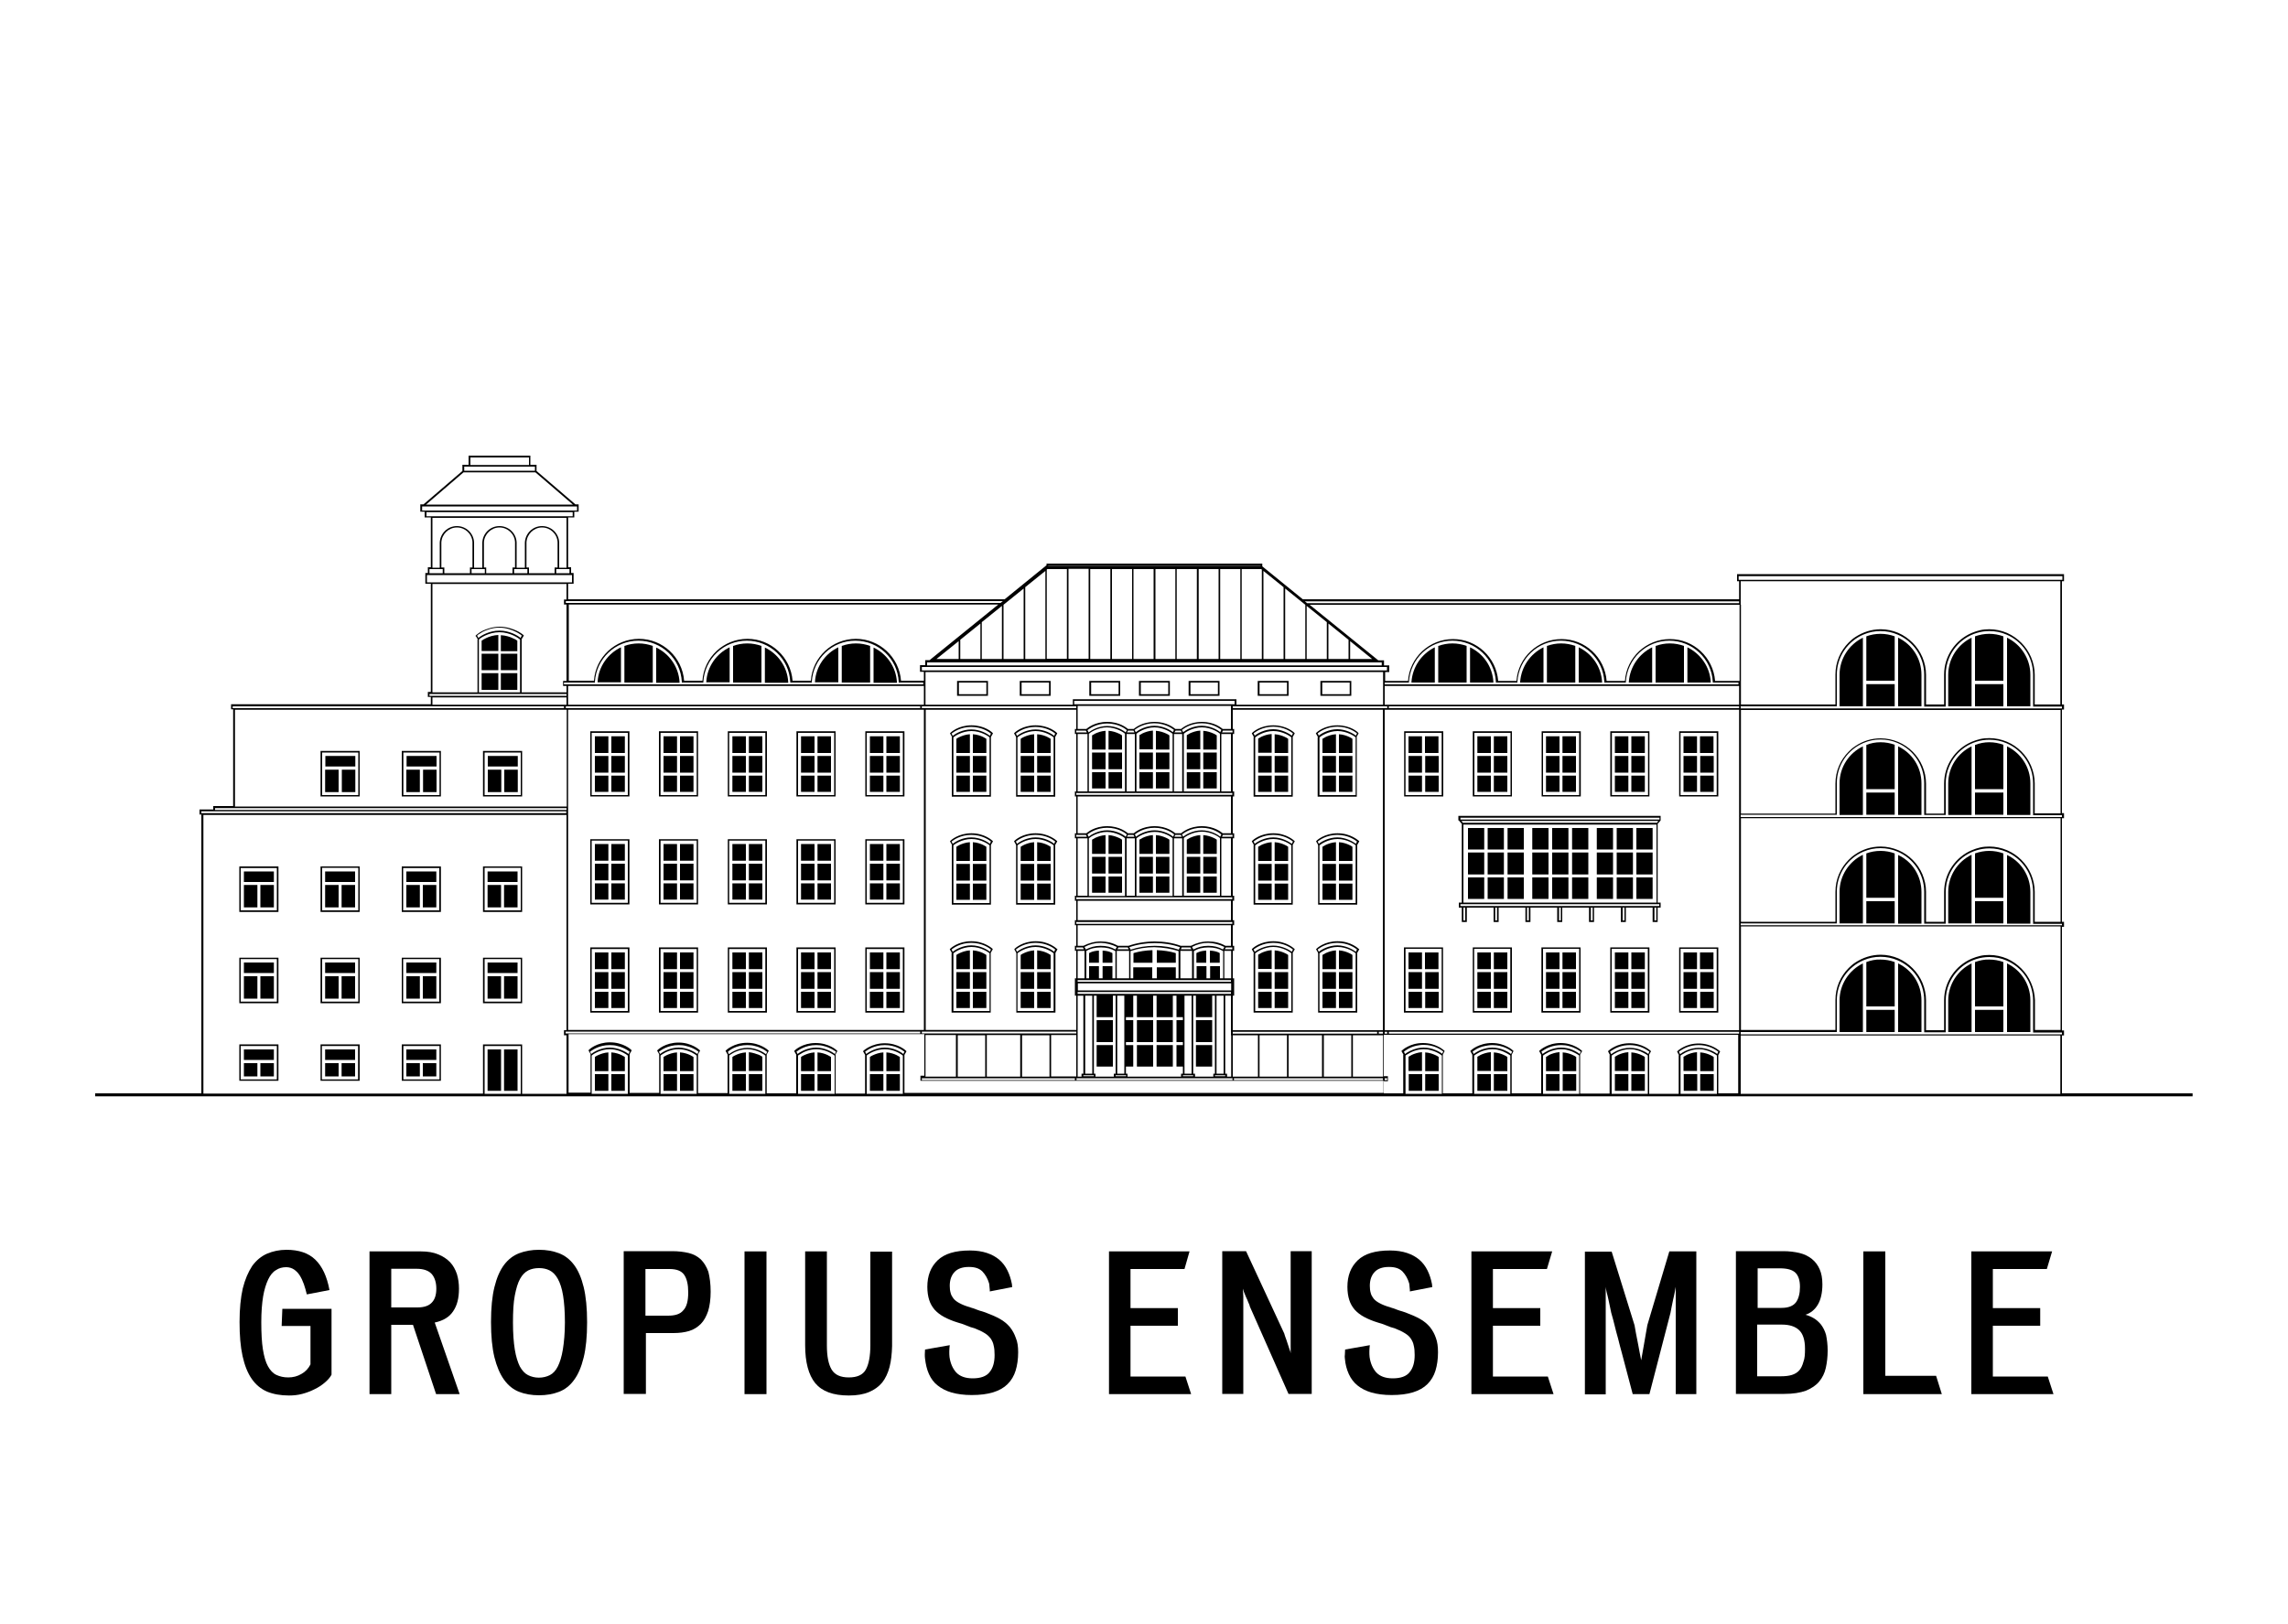 <?xml version="1.0" encoding="utf-8"?>
<!-- Generator: Adobe Illustrator 26.3.1, SVG Export Plug-In . SVG Version: 6.00 Build 0)  -->
<svg version="1.1" id="Ebene_1" xmlns="http://www.w3.org/2000/svg" xmlns:xlink="http://www.w3.org/1999/xlink" x="0px" y="0px"
	 viewBox="0 0 1000 710.1" style="enable-background:new 0 0 1000 710.1;" xml:space="preserve">
<g>
	<g>
		<path d="M141.9,604.5c-1.3,1.1-2.8,2.1-4.5,2.9c-1.6,0.8-3.4,1.5-5.3,2c-1.9,0.5-3.8,0.7-5.8,0.7c-3.7,0-6.9-0.6-9.6-1.7
			c-2.7-1.2-4.9-3-6.7-5.6c-1.8-2.6-3.1-5.9-4-10c-0.9-4.1-1.3-9-1.3-14.9c0-5.7,0.5-10.6,1.4-14.6c1-4,2.4-7.2,4.1-9.8
			c1.8-2.5,4-4.3,6.5-5.4c2.6-1.1,5.4-1.7,8.5-1.7c5.4,0,9.6,1.4,12.6,4.3c3,2.9,5.1,7.3,6.2,13.3l-9.9,1.9
			c-0.4-1.6-0.8-3.1-1.3-4.5c-0.5-1.4-1.1-2.7-1.8-3.8c-0.7-1.1-1.5-1.9-2.5-2.6c-0.9-0.6-2.1-1-3.4-1c-1.7,0-3.2,0.4-4.5,1.3
			c-1.4,0.8-2.5,2.2-3.4,4.1c-0.9,1.9-1.7,4.4-2.2,7.4c-0.5,3-0.8,6.8-0.8,11.2c0,4.8,0.2,8.8,0.7,11.9c0.5,3.1,1.2,5.6,2.2,7.4
			c1,1.8,2.2,3.1,3.7,3.8c1.5,0.7,3.2,1.1,5.2,1.1c2.1,0,4-0.5,5.7-1.5c1.8-1,3.1-2.4,4-4.2v-16.8h-12.6l0.3-7.5h21.5V601
			C144.3,602.2,143.2,603.4,141.9,604.5"/>
		<path d="M190.7,563.4c0-2.7-0.7-4.9-2-6.4c-1.4-1.5-3.5-2.3-6.6-2.3H171v16.9h11.4c2.9,0,5-0.7,6.3-2.1
			C190,568.2,190.7,566.2,190.7,563.4 M190.6,609.5l-10.1-30.3H171v30.3h-9.5v-62.4h22.4c3,0,5.5,0.4,7.6,1.3c2.1,0.8,3.8,2,5.2,3.4
			c1.4,1.5,2.3,3.2,3,5.2c0.6,2,0.9,4.1,0.9,6.4c0,4.1-0.8,7.3-2.5,9.8c-1.6,2.5-4.3,4.2-8.1,5l10.9,31.3H190.6z"/>
		<path d="M246.9,578.2c0-4.8-0.3-8.7-0.8-11.8c-0.5-3.1-1.3-5.5-2.3-7.3c-1-1.8-2.2-3-3.6-3.7c-1.4-0.7-2.9-1-4.6-1
			c-1.7,0-3.3,0.3-4.7,1c-1.4,0.7-2.6,1.9-3.6,3.7c-1,1.8-1.7,4.2-2.3,7.3c-0.6,3.1-0.8,7-0.8,11.8c0,4.8,0.3,8.7,0.8,11.8
			c0.5,3.1,1.3,5.6,2.2,7.4c1,1.8,2.2,3.1,3.6,3.8c1.4,0.7,3,1.1,4.7,1.1c1.8,0,3.4-0.4,4.8-1.1c1.4-0.7,2.6-2,3.5-3.8
			c0.9-1.8,1.7-4.3,2.2-7.4S246.9,582.9,246.9,578.2 M256.6,578.1c0,6.2-0.5,11.3-1.5,15.4c-1,4.1-2.4,7.4-4.2,9.8
			c-1.8,2.5-4,4.2-6.6,5.2c-2.6,1-5.5,1.5-8.7,1.5c-3.2,0-6.2-0.5-8.7-1.5c-2.6-1-4.8-2.8-6.6-5.3c-1.8-2.5-3.2-5.8-4.2-9.8
			c-1-4.1-1.5-9.2-1.5-15.4c0-6.2,0.5-11.3,1.5-15.3c1-4.1,2.4-7.3,4.2-9.7c1.8-2.4,4-4.1,6.6-5.1c2.6-1,5.5-1.5,8.7-1.5
			c3.2,0,6.1,0.5,8.7,1.5c2.6,1,4.8,2.7,6.6,5.1c1.8,2.4,3.2,5.6,4.2,9.7C256.1,566.8,256.6,571.9,256.6,578.1"/>
		<path d="M300.8,565c0-3.4-0.6-6-1.8-7.7c-1.2-1.7-3.3-2.5-6.4-2.5h-10.5v20.4h9.9c3.1,0,5.3-0.7,6.6-2.3
			C300.1,571.4,300.8,568.8,300.8,565 M310.6,564.7c0,3.3-0.4,6.2-1.1,8.5c-0.8,2.3-1.8,4.2-3.2,5.6c-1.4,1.4-3.1,2.5-5.1,3.1
			c-2,0.6-4.3,0.9-6.9,0.9h-12v26.6h-9.7v-62.4h21.2c2.7,0,5.1,0.3,7.2,0.8c2.1,0.5,3.9,1.5,5.3,2.8c1.4,1.4,2.5,3.2,3.3,5.4
			C310.2,558.4,310.6,561.3,310.6,564.7"/>
		<rect x="325.4" y="547.1" width="9.6" height="62.4"/>
		<path d="M388.8,597.6c-0.7,2.7-1.8,5-3.2,6.8c-1.5,1.8-3.4,3.2-5.8,4.2c-2.4,1-5.3,1.5-8.8,1.5c-6.9,0-11.7-1.8-14.7-5.4
			c-2.9-3.6-4.4-9.1-4.4-16.6v-41h9.5v41.1c0,4.8,0.7,8.3,2.1,10.6c1.4,2.3,3.9,3.4,7.5,3.4c3.6,0,6.1-1.1,7.4-3.4
			c1.3-2.3,2-5.9,2-10.7v-40.9h9.5v41.3C389.8,591.8,389.5,594.9,388.8,597.6"/>
		<path d="M445,591.2c0,3-0.4,5.7-1.1,8c-0.7,2.3-1.9,4.3-3.5,5.9c-1.6,1.6-3.7,2.8-6.3,3.6c-2.6,0.8-5.7,1.2-9.4,1.2
			c-3.4,0-6.3-0.4-8.8-1.1c-2.4-0.7-4.5-1.8-6.1-3.1c-1.7-1.3-2.9-3-3.8-5c-0.9-2-1.4-4.2-1.7-6.7c-0.1-0.6-0.1-1.2-0.1-1.9
			c0-0.7,0.1-1.4,0.1-2.1l10.8-1.9c-0.1,0.9-0.2,1.8-0.2,2.7c0,0.9,0,1.7,0.1,2.5c0.4,2.8,1.4,5,2.9,6.7c1.6,1.7,4,2.6,7.2,2.6
			c3.5,0,6-0.9,7.4-2.7c1.5-1.8,2.2-4.3,2.2-7.5c0-1.6-0.1-2.9-0.4-4.1c-0.2-1.2-0.7-2.2-1.3-3.1c-0.7-0.9-1.5-1.7-2.7-2.4
			c-1.1-0.7-2.6-1.4-4.4-2.1c-1.2-0.3-2.4-0.7-3.5-1.2c-1.2-0.5-2.4-0.9-3.8-1.3c-2.3-0.7-4.2-1.5-5.9-2.4c-1.7-0.9-3.1-2-4.2-3.2
			c-1.1-1.3-1.9-2.7-2.4-4.3c-0.5-1.6-0.8-3.5-0.8-5.7c0-4.9,1.5-8.7,4.5-11.6c3-2.9,7.7-4.3,14.1-4.3c2.9,0,5.4,0.4,7.5,1.1
			c2.1,0.7,3.9,1.7,5.4,3c1.5,1.3,2.6,2.8,3.5,4.6c0.9,1.8,1.5,3.7,1.9,5.7c0.1,0.3,0.1,0.5,0.1,0.8c0,0.3,0.1,0.5,0.1,0.8l-9.8,1.9
			c0-0.2,0-0.4,0-0.7c0-0.3-0.1-0.7-0.1-1c0-0.4-0.1-0.7-0.1-1.1c0-0.4-0.1-0.6-0.1-0.7c-0.6-2.1-1.6-3.8-2.9-5.2
			c-1.4-1.4-3.3-2-5.9-2c-2.8,0-4.9,0.7-6.3,2.2c-1.4,1.5-2.1,3.5-2.1,6c0,1.2,0.1,2.2,0.4,3.2c0.2,0.9,0.7,1.7,1.3,2.5
			c0.6,0.7,1.5,1.4,2.7,2c1.1,0.6,2.6,1.2,4.4,1.7c0.4,0.2,0.9,0.3,1.5,0.5c0.6,0.2,1.2,0.4,1.9,0.7c0.6,0.2,1.3,0.5,1.9,0.6
			c0.6,0.2,1.1,0.4,1.5,0.5c2.4,0.9,4.5,1.8,6.3,2.8c1.8,1,3.2,2.2,4.4,3.6c1.1,1.4,2,3,2.6,4.8C444.7,586.6,445,588.7,445,591.2"/>
		<polygon points="484.7,609.5 484.7,547.1 519.9,547.1 517.7,554.8 494.1,554.8 494.1,571.9 514.8,571.9 514.8,579.6 494.1,579.6 
			494.1,601.8 518.1,601.8 520.6,609.5 		"/>
		<path d="M563.2,609.5l-16.9-38.2c-0.1-0.5-0.3-1.1-0.7-1.9c-0.3-0.8-0.6-1.5-1-2.3c-0.3-0.8-0.6-1.5-0.9-2.2
			c-0.3-0.7-0.4-1.2-0.5-1.5c0,0.3,0,0.8,0.1,1.4c0,0.6,0.1,1.3,0.1,1.9c0,0.7,0,1.3,0,2v1.5v39.2h-9.2v-62.4h10.4l16.7,36
			c0.1,0.3,0.2,0.8,0.5,1.6c0.3,0.8,0.6,1.6,0.9,2.6c0.3,0.9,0.6,1.8,0.9,2.7c0.3,0.8,0.5,1.4,0.5,1.8v-1.9c0-0.9,0-1.9,0-2.9
			c0-1,0-1.9,0-2.8v-1.7v-35.4h9.2v62.4H563.2z"/>
		<path d="M628.5,591.2c0,3-0.4,5.7-1.1,8c-0.7,2.3-1.9,4.3-3.5,5.9c-1.6,1.6-3.7,2.8-6.3,3.6c-2.6,0.8-5.7,1.2-9.4,1.2
			c-3.4,0-6.3-0.4-8.8-1.1c-2.4-0.7-4.5-1.8-6.1-3.1c-1.6-1.3-2.9-3-3.8-5c-0.9-2-1.5-4.2-1.7-6.7c-0.1-0.6-0.1-1.2,0-1.9
			c0-0.7,0.1-1.4,0.1-2.1l10.8-1.9c-0.1,0.9-0.2,1.8-0.2,2.7c0,0.9,0,1.7,0.1,2.5c0.4,2.8,1.4,5,2.9,6.7c1.6,1.7,4,2.6,7.2,2.6
			c3.5,0,6-0.9,7.4-2.7c1.5-1.8,2.2-4.3,2.2-7.5c0-1.6-0.1-2.9-0.4-4.1c-0.2-1.2-0.7-2.2-1.3-3.1c-0.6-0.9-1.5-1.7-2.7-2.4
			c-1.1-0.7-2.6-1.4-4.4-2.1c-1.2-0.3-2.4-0.7-3.5-1.2c-1.2-0.5-2.4-0.9-3.8-1.3c-2.3-0.7-4.2-1.5-5.9-2.4c-1.7-0.9-3.1-2-4.2-3.2
			c-1.1-1.3-1.9-2.7-2.4-4.3c-0.5-1.6-0.8-3.5-0.8-5.7c0-4.9,1.5-8.7,4.5-11.6c3-2.9,7.7-4.3,14.1-4.3c2.9,0,5.4,0.4,7.5,1.1
			c2.1,0.7,3.9,1.7,5.4,3c1.5,1.3,2.6,2.8,3.5,4.6c0.9,1.8,1.5,3.7,1.9,5.7c0.1,0.3,0.1,0.5,0.1,0.8c0,0.3,0.1,0.5,0.1,0.8l-9.8,1.9
			c0-0.2,0-0.4,0-0.7c0-0.3-0.1-0.7-0.1-1c0-0.4-0.1-0.7-0.1-1.1c0-0.4-0.1-0.6-0.1-0.7c-0.6-2.1-1.6-3.8-2.9-5.2
			c-1.4-1.4-3.3-2-5.9-2c-2.8,0-4.9,0.7-6.3,2.2c-1.4,1.5-2.1,3.5-2.1,6c0,1.2,0.1,2.2,0.4,3.2c0.2,0.9,0.7,1.7,1.3,2.5
			c0.6,0.7,1.5,1.4,2.7,2c1.1,0.6,2.6,1.2,4.4,1.7c0.4,0.2,0.9,0.3,1.5,0.5c0.6,0.2,1.2,0.4,1.9,0.7c0.7,0.2,1.3,0.5,1.9,0.6
			c0.6,0.2,1.1,0.4,1.5,0.5c2.4,0.9,4.5,1.8,6.3,2.8c1.8,1,3.2,2.2,4.4,3.6c1.1,1.4,2,3,2.6,4.8
			C628.2,586.6,628.5,588.7,628.5,591.2"/>
		<polygon points="643.1,609.5 643.1,547.1 678.4,547.1 676.1,554.8 652.5,554.8 652.5,571.9 673.2,571.9 673.2,579.6 652.5,579.6 
			652.5,601.8 676.5,601.8 679,609.5 		"/>
		<path d="M732.4,609.5v-35.3v-11.6c-0.1,0.5-0.2,1.2-0.4,2.2c-0.2,1-0.4,2.1-0.7,3.2c-0.2,1.1-0.5,2.3-0.7,3.4
			c-0.2,1.1-0.4,2-0.5,2.6l-9.2,35.5h-7.3l-4.7-17.8c-0.6-2.2-1.2-4.4-1.7-6.5c-0.6-2.1-1.1-4-1.5-5.7c-0.4-1.7-0.9-3.5-1.5-5.6
			c-0.1-0.5-0.3-1.3-0.5-2.4c-0.2-1-0.5-2.2-0.7-3.3c-0.3-1.2-0.5-2.3-0.8-3.3c-0.2-1-0.4-1.8-0.4-2.3v2.4c0,1.1,0,2.2,0,3.4
			c0,1.2,0,2.3,0,3.4v2.5v35.3h-9.1v-62.4h11.7l10,32.2c0.1,0.6,0.3,1.7,0.6,3.4c0.3,1.6,0.7,3.4,1,5.1c0.4,2.1,0.8,4.4,1.3,6.8
			c0.4-2.4,0.8-4.7,1.2-6.8c0.3-1.8,0.6-3.5,0.9-5.2c0.3-1.7,0.5-2.8,0.6-3.4l9.6-32.2h11.8v62.4H732.4z"/>
		<path d="M788.9,589.7c0-3.9-0.9-6.6-2.6-8.2c-1.7-1.6-4.2-2.4-7.5-2.4h-10.8v22.6h10.4c1.9,0,3.5-0.2,4.8-0.6
			c1.3-0.4,2.4-1.1,3.2-2c0.8-0.9,1.4-2.2,1.8-3.7C788.8,593.9,788.9,592,788.9,589.7 M786.7,562.6c0-2.9-0.7-4.9-2-6.2
			c-1.4-1.3-3.6-1.9-6.8-1.9h-9.7v17.3h10.4c3,0,5.1-0.8,6.4-2.5C786.1,567.7,786.7,565.5,786.7,562.6 M798.8,590.4
			c0,2.8-0.3,5.3-0.8,7.6c-0.5,2.3-1.5,4.3-2.9,6c-1.4,1.7-3.4,3-5.8,4c-2.5,0.9-5.6,1.4-9.5,1.4h-21.1v-62.4h20.7
			c2.6,0,5,0.3,7.1,0.8c2.1,0.5,3.9,1.4,5.4,2.6c1.5,1.2,2.6,2.7,3.4,4.5c0.8,1.8,1.2,4,1.2,6.6c0,3.7-0.7,6.7-2,8.9
			c-1.3,2.2-3.2,3.7-5.4,4.4c1.2,0.3,2.4,0.8,3.6,1.5c1.2,0.7,2.2,1.6,3.2,2.8c0.9,1.2,1.7,2.7,2.2,4.5
			C798.5,585.6,798.8,587.8,798.8,590.4"/>
		<polygon points="814.4,609.5 814.4,547.1 824,547.1 824,601.5 846.2,601.5 848.7,609.5 		"/>
		<polygon points="861.6,609.5 861.6,547.1 896.9,547.1 894.6,554.8 871,554.8 871,571.9 891.7,571.9 891.7,579.6 871,579.6 
			871,601.8 895,601.8 897.5,609.5 		"/>
	</g>
	<g>
		<rect x="210.5" y="285.8" width="7.3" height="7.2"/>
		<path d="M226.1,280.1c-0.4-0.3-1-0.7-1.8-1c-1.4-0.7-3.3-1.3-5.4-1.4v7h7.2L226.1,280.1L226.1,280.1z"/>
		<rect x="218.9" y="285.8" width="7.2" height="7.2"/>
		<rect x="218.9" y="294.3" width="7.2" height="7.3"/>
		<rect x="210.5" y="294.3" width="7.3" height="7.3"/>
		<path d="M210.5,280.1v4.5h7.3v-7c-2.1,0.1-4,0.7-5.4,1.4C211.5,279.4,210.9,279.8,210.5,280.1z"/>
		<path d="M424.6,317.1c-5.8,0-9.1,3.1-9.2,3.3l-0.2,0.2l0.9,1.6l-0.1,0.1l0,0.1v25.9h17.1v-25.9l0-0.1l0-0.1l0.9-1.6l-0.2-0.2
			C433.7,320.2,430.4,317.1,424.6,317.1z M432.5,347.6h-15.8v-25.2c0.4-0.5,3.8-2.8,7.9-2.8c4.1,0,7.5,2.3,7.9,2.8V347.6z
			 M432.6,321.7c-1-0.9-4.2-2.8-8.1-2.8s-7,1.9-8.1,2.8l-0.5-1c0.8-0.6,3.8-2.9,8.6-2.9c4.8,0,7.9,2.3,8.6,2.9L432.6,321.7z"/>
		<path d="M431.1,323c-0.3-0.2-0.8-0.5-1.4-0.8c-1-0.5-2.7-1.1-4.5-1.2v8.2h5.9V323z"/>
		<rect x="418" y="339.1" width="5.9" height="7.1"/>
		<rect x="425.2" y="339.1" width="5.9" height="7.1"/>
		<rect x="418" y="330.5" width="5.9" height="7.3"/>
		<rect x="425.2" y="330.5" width="5.9" height="7.3"/>
		<path d="M418,323v6.2h5.9v-8.2c-1.8,0.1-3.4,0.7-4.5,1.2C418.9,322.4,418.4,322.7,418,323z"/>
		<path d="M459.2,323c-0.3-0.2-0.8-0.5-1.4-0.8c-1-0.5-2.7-1.1-4.5-1.2v8.2h5.9V323z"/>
		<rect x="446.1" y="339.1" width="5.9" height="7.1"/>
		<rect x="453.3" y="339.1" width="5.9" height="7.1"/>
		<rect x="446.1" y="330.5" width="5.9" height="7.3"/>
		<rect x="453.3" y="330.5" width="5.9" height="7.3"/>
		<path d="M446.1,323v6.2h5.9v-8.2c-1.8,0.1-3.4,0.7-4.5,1.2C447,322.4,446.5,322.7,446.1,323z"/>
		<path d="M424.6,364.3c-5.8,0-9.1,3.1-9.2,3.3l-0.2,0.2l0.9,1.6l-0.1,0.1l0,0.1v25.9h17.1v-25.9l0-0.1l0-0.1l0.9-1.6l-0.2-0.2
			C433.7,367.5,430.4,364.3,424.6,364.3z M432.5,394.8h-15.8v-25.2c0.4-0.5,3.8-2.8,7.9-2.8c4.1,0,7.5,2.3,7.9,2.8V394.8z
			 M432.6,368.9c-1-0.9-4.2-2.8-8.1-2.8s-7,1.9-8.1,2.8l-0.5-1c0.8-0.6,3.8-2.9,8.6-2.9c4.8,0,7.9,2.3,8.6,2.9L432.6,368.9z"/>
		<path d="M431.1,370.2c-0.3-0.2-0.8-0.5-1.4-0.8c-1-0.5-2.7-1.1-4.5-1.2v8.2h5.9V370.2z"/>
		<rect x="418" y="386.3" width="5.9" height="7.1"/>
		<rect x="425.2" y="386.3" width="5.9" height="7.1"/>
		<rect x="418" y="377.7" width="5.9" height="7.3"/>
		<rect x="425.2" y="377.7" width="5.9" height="7.3"/>
		<path d="M418,370.2v6.2h5.9v-8.2c-1.8,0.1-3.4,0.7-4.5,1.2C418.9,369.7,418.4,369.9,418,370.2z"/>
		<path d="M459.2,370.2c-0.3-0.2-0.8-0.5-1.4-0.8c-1-0.5-2.7-1.1-4.5-1.2v8.2h5.9V370.2z"/>
		<rect x="446.1" y="386.3" width="5.9" height="7.1"/>
		<rect x="453.3" y="386.3" width="5.9" height="7.1"/>
		<rect x="446.1" y="377.7" width="5.9" height="7.3"/>
		<rect x="453.3" y="377.7" width="5.9" height="7.3"/>
		<path d="M446.1,370.2v6.2h5.9v-8.2c-1.8,0.1-3.4,0.7-4.5,1.2C447,369.7,446.5,369.9,446.1,370.2z"/>
		<path d="M433.8,414.8c-0.1-0.1-3.5-3.3-9.3-3.3s-9.1,3.1-9.2,3.3l-0.2,0.2l0.9,1.6l-0.1,0.1l0,0.1v25.9h17.1v-25.9l0-0.1l0-0.1
			l0.9-1.6L433.8,414.8z M432.5,442h-15.8v-25.2c0.4-0.5,3.8-2.8,7.9-2.8c4.1,0,7.5,2.3,7.9,2.8V442z M432.6,416.1
			c-1-0.9-4.2-2.8-8.1-2.8c-3.8,0-7,1.9-8.1,2.8l-0.5-1c0.8-0.6,3.8-2.9,8.6-2.9c4.8,0,7.9,2.3,8.6,2.9L432.6,416.1z"/>
		<path d="M431.1,417.5c-0.3-0.2-0.8-0.5-1.4-0.8c-1-0.5-2.7-1.1-4.5-1.2v8.2h5.9V417.5z"/>
		<rect x="418" y="433.6" width="5.9" height="7.1"/>
		<rect x="425.2" y="433.6" width="5.9" height="7.1"/>
		<rect x="418" y="425" width="5.9" height="7.3"/>
		<rect x="425.2" y="425" width="5.9" height="7.3"/>
		<path d="M418,417.5v6.2h5.9v-8.2c-1.8,0.1-3.4,0.7-4.5,1.2C418.9,416.9,418.4,417.2,418,417.5z"/>
		<path d="M459.2,417.5c-0.3-0.2-0.8-0.5-1.4-0.8c-1-0.5-2.7-1.1-4.5-1.2v8.2h5.9V417.5z"/>
		<rect x="446.1" y="433.6" width="5.9" height="7.1"/>
		<rect x="453.3" y="433.6" width="5.9" height="7.1"/>
		<rect x="446.1" y="425" width="5.9" height="7.3"/>
		<rect x="453.3" y="425" width="5.9" height="7.3"/>
		<path d="M446.1,417.5v6.2h5.9v-8.2c-1.8,0.1-3.4,0.7-4.5,1.2C447,416.9,446.5,417.2,446.1,417.5z"/>
		<path d="M459.2,297.7h-13.5v6.5h13.5V297.7z M458.5,303.5h-12v-5.1h12V303.5z"/>
		<path d="M431.8,297.7h-13.5v6.5h13.5V297.7z M431.1,303.5h-12v-5.1h12V303.5z"/>
		<path d="M297,298.1c-0.4-6.6-4.5-12.3-10.2-15v15.4H297V298.1z"/>
		<path d="M285.3,282.4c-1.9-0.7-4-1.1-6.2-1.1c-2.2,0-4.3,0.4-6.2,1.1v16h12.4V282.4z"/>
		<path d="M271.4,283c-5.7,2.7-9.8,8.4-10.2,15v0.3h10.2V283z"/>
		<path d="M344.5,298.1c-0.4-6.6-4.5-12.3-10.2-15v15.4h10.2V298.1z"/>
		<path d="M332.8,282.4c-1.9-0.7-4-1.1-6.2-1.1s-4.3,0.4-6.2,1.1v16h12.4V282.4z"/>
		<path d="M318.9,283c-5.7,2.7-9.8,8.4-10.2,15v0.3h10.2V283z"/>
		<path d="M392,298.1c-0.4-6.6-4.5-12.3-10.2-15v15.4H392V298.1z"/>
		<path d="M380.3,282.4c-1.9-0.7-4-1.1-6.2-1.1c-2.2,0-4.3,0.4-6.2,1.1v16h12.4V282.4z"/>
		<path d="M366.4,283c-5.7,2.7-9.8,8.4-10.2,15v0.3h10.2V283z"/>
		<path d="M378.2,348.2h17.1v-28.5h-17.1V348.2z M378.8,320.4h15.8v27.2h-15.8V320.4z"/>
		<rect x="380.2" y="339.1" width="5.9" height="7.1"/>
		<rect x="387.4" y="339.1" width="5.9" height="7.1"/>
		<rect x="380.2" y="330.5" width="5.9" height="7.3"/>
		<rect x="387.4" y="330.5" width="5.9" height="7.3"/>
		<rect x="387.4" y="321.9" width="5.9" height="7.3"/>
		<rect x="380.2" y="321.9" width="5.9" height="7.3"/>
		<path d="M348.1,348.2h17.1v-28.5h-17.1V348.2z M348.8,320.4h15.8v27.2h-15.8V320.4z"/>
		<rect x="350.1" y="339.1" width="5.9" height="7.1"/>
		<rect x="357.3" y="339.1" width="5.9" height="7.1"/>
		<rect x="350.1" y="330.5" width="5.9" height="7.3"/>
		<rect x="357.3" y="330.5" width="5.9" height="7.3"/>
		<rect x="357.3" y="321.9" width="5.9" height="7.3"/>
		<rect x="350.1" y="321.9" width="5.9" height="7.3"/>
		<path d="M318.1,348.2h17.1v-28.5h-17.1V348.2z M318.7,320.4h15.8v27.2h-15.8V320.4z"/>
		<rect x="320.1" y="339.1" width="5.9" height="7.1"/>
		<rect x="327.3" y="339.1" width="5.9" height="7.1"/>
		<rect x="320.1" y="330.5" width="5.9" height="7.3"/>
		<rect x="327.3" y="330.5" width="5.9" height="7.3"/>
		<rect x="327.3" y="321.9" width="5.9" height="7.3"/>
		<rect x="320.1" y="321.9" width="5.9" height="7.3"/>
		<path d="M288,348.2h17.1v-28.5H288V348.2z M288.7,320.4h15.8v27.2h-15.8V320.4z"/>
		<rect x="290" y="339.1" width="5.9" height="7.1"/>
		<rect x="297.2" y="339.1" width="5.9" height="7.1"/>
		<rect x="290" y="330.5" width="5.9" height="7.3"/>
		<rect x="297.2" y="330.5" width="5.9" height="7.3"/>
		<rect x="297.2" y="321.9" width="5.9" height="7.3"/>
		<rect x="290" y="321.9" width="5.9" height="7.3"/>
		<path d="M258,348.2h17.1v-28.5H258V348.2z M258.6,320.4h15.8v27.2h-15.8V320.4z"/>
		<rect x="260" y="339.1" width="5.9" height="7.1"/>
		<rect x="267.2" y="339.1" width="5.9" height="7.1"/>
		<rect x="260" y="330.5" width="5.9" height="7.3"/>
		<rect x="267.2" y="330.5" width="5.9" height="7.3"/>
		<rect x="267.2" y="321.9" width="5.9" height="7.3"/>
		<rect x="260" y="321.9" width="5.9" height="7.3"/>
		<path d="M378.2,442.7h17.1v-28.5h-17.1V442.7z M378.8,414.9h15.8V442h-15.8V414.9z"/>
		<rect x="380.2" y="433.6" width="5.9" height="7.1"/>
		<rect x="387.4" y="433.6" width="5.9" height="7.1"/>
		<rect x="380.2" y="425" width="5.9" height="7.3"/>
		<rect x="387.4" y="425" width="5.9" height="7.3"/>
		<rect x="387.4" y="416.4" width="5.9" height="7.3"/>
		<rect x="380.2" y="416.4" width="5.9" height="7.3"/>
		<path d="M348.1,442.7h17.1v-28.5h-17.1V442.7z M348.8,414.9h15.8V442h-15.8V414.9z"/>
		<rect x="350.1" y="433.6" width="5.9" height="7.1"/>
		<rect x="357.3" y="433.6" width="5.9" height="7.1"/>
		<rect x="350.1" y="425" width="5.9" height="7.3"/>
		<rect x="357.3" y="425" width="5.9" height="7.3"/>
		<rect x="357.3" y="416.4" width="5.9" height="7.3"/>
		<rect x="350.1" y="416.4" width="5.9" height="7.3"/>
		<path d="M318.1,442.7h17.1v-28.5h-17.1V442.7z M318.7,414.9h15.8V442h-15.8V414.9z"/>
		<rect x="320.1" y="433.6" width="5.9" height="7.1"/>
		<rect x="327.3" y="433.6" width="5.9" height="7.1"/>
		<rect x="320.1" y="425" width="5.9" height="7.3"/>
		<rect x="327.3" y="425" width="5.9" height="7.3"/>
		<rect x="327.3" y="416.4" width="5.9" height="7.3"/>
		<rect x="320.1" y="416.4" width="5.9" height="7.3"/>
		<path d="M288,442.7h17.1v-28.5H288V442.7z M288.7,414.9h15.8V442h-15.8V414.9z"/>
		<rect x="290" y="433.6" width="5.9" height="7.1"/>
		<rect x="297.2" y="433.6" width="5.9" height="7.1"/>
		<rect x="290" y="425" width="5.9" height="7.3"/>
		<rect x="297.2" y="425" width="5.9" height="7.3"/>
		<rect x="297.2" y="416.4" width="5.9" height="7.3"/>
		<rect x="290" y="416.4" width="5.9" height="7.3"/>
		<path d="M258,442.7h17.1v-28.5H258V442.7z M258.6,414.9h15.8V442h-15.8V414.9z"/>
		<rect x="260" y="433.6" width="5.9" height="7.1"/>
		<rect x="267.2" y="433.6" width="5.9" height="7.1"/>
		<rect x="260" y="425" width="5.9" height="7.3"/>
		<rect x="267.2" y="425" width="5.9" height="7.3"/>
		<rect x="267.2" y="416.4" width="5.9" height="7.3"/>
		<rect x="260" y="416.4" width="5.9" height="7.3"/>
		<path d="M393.3,462.1c-0.3-0.2-0.8-0.5-1.4-0.8c-1-0.5-2.7-1.1-4.5-1.2v8.2h5.9V462.1z"/>
		<rect x="380.2" y="469.6" width="5.9" height="7.3"/>
		<rect x="387.4" y="469.6" width="5.9" height="7.3"/>
		<path d="M380.2,462.1v6.2h5.9v-8.2c-1.8,0.1-3.4,0.7-4.5,1.2C381.1,461.5,380.6,461.8,380.2,462.1z"/>
		<path d="M363.2,462.1c-0.3-0.2-0.8-0.5-1.4-0.8c-1-0.5-2.7-1.1-4.5-1.2v8.2h5.9V462.1z"/>
		<rect x="350.1" y="469.6" width="5.9" height="7.3"/>
		<rect x="357.3" y="469.6" width="5.9" height="7.3"/>
		<path d="M350.1,462.1v6.2h5.9v-8.2c-1.8,0.1-3.4,0.7-4.5,1.2C351,461.5,350.5,461.8,350.1,462.1z"/>
		<path d="M327.3,460v8.2h5.9v-6.2c-0.3-0.2-0.8-0.5-1.4-0.8C330.7,460.8,329.1,460.2,327.3,460z"/>
		<rect x="320.1" y="469.6" width="5.9" height="7.3"/>
		<rect x="327.3" y="469.6" width="5.9" height="7.3"/>
		<path d="M320.1,462.1v6.2h5.9v-8.2c-1.8,0.1-3.5,0.7-4.5,1.2C321,461.5,320.5,461.8,320.1,462.1z"/>
		<path d="M303.1,462.1c-0.3-0.2-0.8-0.5-1.4-0.8c-1-0.5-2.7-1.1-4.5-1.2v8.2h5.9V462.1z"/>
		<rect x="290" y="469.6" width="5.9" height="7.3"/>
		<rect x="297.2" y="469.6" width="5.9" height="7.3"/>
		<path d="M295.9,460.1c-1.8,0.1-3.4,0.7-4.5,1.2c-0.5,0.3-1,0.5-1.4,0.8v6.2h5.9V460.1z"/>
		<path d="M273.1,462.1c-0.3-0.2-0.8-0.5-1.4-0.8c-1-0.5-2.7-1.1-4.5-1.2v8.2h5.9V462.1z"/>
		<rect x="260" y="469.6" width="5.9" height="7.3"/>
		<rect x="267.2" y="469.6" width="5.9" height="7.3"/>
		<path d="M260,462.1v6.2h5.9v-8.2c-1.8,0.1-3.4,0.7-4.5,1.2C260.9,461.5,260.4,461.8,260,462.1z"/>
		<path d="M378.2,395.4h17.1v-28.5h-17.1V395.4z M378.8,367.5h15.8v27.2h-15.8V367.5z"/>
		<rect x="380.2" y="386.2" width="5.9" height="7.1"/>
		<rect x="387.4" y="386.2" width="5.9" height="7.1"/>
		<rect x="380.2" y="377.6" width="5.9" height="7.3"/>
		<rect x="387.4" y="377.6" width="5.9" height="7.3"/>
		<rect x="387.4" y="369" width="5.9" height="7.3"/>
		<rect x="380.2" y="369" width="5.9" height="7.3"/>
		<path d="M348.1,395.4h17.1v-28.5h-17.1V395.4z M348.8,367.5h15.8v27.2h-15.8V367.5z"/>
		<rect x="350.1" y="386.2" width="5.9" height="7.1"/>
		<rect x="357.3" y="386.2" width="5.9" height="7.1"/>
		<rect x="350.1" y="377.6" width="5.9" height="7.3"/>
		<rect x="357.3" y="377.6" width="5.9" height="7.3"/>
		<rect x="357.3" y="369" width="5.9" height="7.3"/>
		<rect x="350.1" y="369" width="5.9" height="7.3"/>
		<path d="M318.1,395.4h17.1v-28.5h-17.1V395.4z M318.7,367.5h15.8v27.2h-15.8V367.5z"/>
		<rect x="320.1" y="386.2" width="5.9" height="7.1"/>
		<rect x="327.3" y="386.2" width="5.9" height="7.1"/>
		<rect x="320.1" y="377.6" width="5.9" height="7.3"/>
		<rect x="327.3" y="377.6" width="5.9" height="7.3"/>
		<rect x="327.3" y="369" width="5.9" height="7.3"/>
		<rect x="320.1" y="369" width="5.9" height="7.3"/>
		<path d="M288,395.4h17.1v-28.5H288V395.4z M288.7,367.5h15.8v27.2h-15.8V367.5z"/>
		<rect x="290" y="386.2" width="5.9" height="7.1"/>
		<rect x="297.2" y="386.2" width="5.9" height="7.1"/>
		<rect x="290" y="377.6" width="5.9" height="7.3"/>
		<rect x="297.2" y="377.6" width="5.9" height="7.3"/>
		<rect x="297.2" y="369" width="5.9" height="7.3"/>
		<rect x="290" y="369" width="5.9" height="7.3"/>
		<path d="M258,395.4h17.1v-28.5H258V395.4z M258.6,367.5h15.8v27.2h-15.8V367.5z"/>
		<rect x="260" y="386.2" width="5.9" height="7.1"/>
		<rect x="267.2" y="386.2" width="5.9" height="7.1"/>
		<rect x="260" y="377.6" width="5.9" height="7.3"/>
		<rect x="267.2" y="377.6" width="5.9" height="7.3"/>
		<rect x="267.2" y="369" width="5.9" height="7.3"/>
		<rect x="260" y="369" width="5.9" height="7.3"/>
		<path d="M157.2,378.8h-17.1v19.9h17.1V378.8z M156.6,398h-15.8v-18.6h15.8V398z"/>
		<rect x="142.1" y="386.9" width="5.9" height="9.8"/>
		<rect x="149.3" y="386.9" width="5.9" height="9.8"/>
		<rect x="142.1" y="381" width="13.1" height="4.6"/>
		<path d="M175.6,398.7h17.1v-19.9h-17.1V398.7z M176.2,379.5h15.8V398h-15.8V379.5z"/>
		<rect x="177.6" y="386.9" width="5.9" height="9.8"/>
		<rect x="184.8" y="386.9" width="5.9" height="9.8"/>
		<rect x="177.6" y="381" width="13.1" height="4.6"/>
		<path d="M104.6,398.7h17.1v-19.9h-17.1V398.7z M105.2,379.5H121V398h-15.8V379.5z"/>
		<rect x="106.6" y="386.9" width="5.9" height="9.8"/>
		<rect x="113.8" y="386.9" width="5.9" height="9.8"/>
		<rect x="106.6" y="381" width="13.1" height="4.6"/>
		<path d="M228.2,378.8h-17.1v19.9h17.1V378.8z M227.6,398h-15.8v-18.6h15.8V398z"/>
		<rect x="213.1" y="386.9" width="5.9" height="9.8"/>
		<rect x="220.3" y="386.9" width="5.9" height="9.8"/>
		<rect x="213.1" y="381" width="13.1" height="4.6"/>
		<path d="M140.1,348.2h17.1v-19.9h-17.1V348.2z M140.8,329h15.8v18.6h-15.8V329z"/>
		<rect x="142.1" y="336.5" width="5.9" height="9.8"/>
		<rect x="149.4" y="336.5" width="5.9" height="9.8"/>
		<rect x="142.2" y="330.5" width="13.1" height="4.6"/>
		<path d="M175.6,348.2h17.1v-19.9h-17.1V348.2z M176.3,329h15.8v18.6h-15.8V329z"/>
		<rect x="177.6" y="336.5" width="5.9" height="9.8"/>
		<rect x="184.9" y="336.5" width="5.9" height="9.8"/>
		<rect x="177.7" y="330.5" width="13.1" height="4.6"/>
		<path d="M211.1,348.2h17.1v-19.9h-17.1V348.2z M211.8,329h15.8v18.6h-15.8V329z"/>
		<rect x="213.2" y="336.5" width="5.9" height="9.8"/>
		<rect x="220.4" y="336.5" width="5.9" height="9.8"/>
		<rect x="213.2" y="330.5" width="13.1" height="4.6"/>
		<path d="M157.2,418.7h-17.1v19.9h17.1V418.7z M156.6,437.9h-15.8v-18.6h15.8V437.9z"/>
		<rect x="142.1" y="426.8" width="5.9" height="9.8"/>
		<rect x="149.3" y="426.8" width="5.9" height="9.8"/>
		<rect x="142.1" y="420.8" width="13.1" height="4.6"/>
		<path d="M175.6,438.6h17.1v-19.9h-17.1V438.6z M176.2,419.3h15.8v18.6h-15.8V419.3z"/>
		<rect x="177.6" y="426.8" width="5.9" height="9.8"/>
		<rect x="184.8" y="426.8" width="5.9" height="9.8"/>
		<rect x="177.6" y="420.8" width="13.1" height="4.6"/>
		<path d="M104.6,438.6h17.1v-19.9h-17.1V438.6z M105.2,419.3H121v18.6h-15.8V419.3z"/>
		<rect x="106.6" y="426.8" width="5.9" height="9.8"/>
		<rect x="113.8" y="426.8" width="5.9" height="9.8"/>
		<rect x="106.6" y="420.8" width="13.1" height="4.6"/>
		<path d="M228.2,418.7h-17.1v19.9h17.1V418.7z M227.6,437.9h-15.8v-18.6h15.8V437.9z"/>
		<rect x="213.1" y="426.8" width="5.9" height="9.8"/>
		<rect x="220.3" y="426.8" width="5.9" height="9.8"/>
		<rect x="213.1" y="420.8" width="13.1" height="4.6"/>
		<path d="M140.1,472.5h17.1v-15.9h-17.1V472.5z M140.7,457.3h15.8v14.6h-15.8V457.3z"/>
		<rect x="142.1" y="464.8" width="5.9" height="5.8"/>
		<rect x="149.3" y="464.8" width="5.9" height="5.8"/>
		<rect x="142.1" y="458.8" width="13.1" height="4.6"/>
		<path d="M175.6,472.5h17.1v-15.9h-17.1V472.5z M176.3,457.3h15.8v14.6h-15.8V457.3z"/>
		<rect x="177.6" y="464.8" width="5.9" height="5.8"/>
		<rect x="184.8" y="464.8" width="5.9" height="5.8"/>
		<rect x="177.6" y="458.8" width="13.1" height="4.6"/>
		<path d="M104.6,472.5h17.1v-15.9h-17.1V472.5z M105.2,457.3H121v14.6h-15.8V457.3z"/>
		<rect x="106.6" y="464.8" width="5.9" height="5.8"/>
		<rect x="113.8" y="464.8" width="5.9" height="5.8"/>
		<rect x="106.6" y="458.8" width="13.1" height="4.6"/>
		<rect x="213.1" y="458.8" width="5.9" height="18.1"/>
		<rect x="220.3" y="458.8" width="5.9" height="18.1"/>
		<rect x="479.3" y="456.9" width="7.1" height="9.4"/>
		<rect x="479.3" y="446" width="7.1" height="9.6"/>
		<rect x="496.9" y="456.9" width="7.1" height="9.4"/>
		<rect x="496.9" y="446" width="7.1" height="9.6"/>
		<rect x="505.5" y="456.9" width="7.1" height="9.4"/>
		<rect x="505.5" y="446" width="7.1" height="9.6"/>
		<rect x="522.7" y="456.9" width="7.1" height="9.4"/>
		<rect x="522.7" y="446" width="7.1" height="9.6"/>
		<path d="M452.6,317.1c-5.8,0-9.1,3.1-9.2,3.3l-0.2,0.2l0.9,1.6l-0.1,0.1l0.1,0.1v25.9h17.1v-25.9l0-0.1l0-0.1l0.9-1.6l-0.2-0.2
			C461.8,320.2,458.4,317.1,452.6,317.1z M460.5,347.6h-15.8v-25.2c0.4-0.5,3.8-2.8,7.9-2.8s7.5,2.3,7.9,2.8V347.6z M460.7,321.7
			c-1-0.9-4.2-2.8-8.1-2.8c-3.8,0-7,1.9-8.1,2.8l-0.5-1c0.8-0.6,3.8-2.9,8.6-2.9c4.8,0,7.9,2.3,8.6,2.9L460.7,321.7z"/>
		<path d="M452.6,364.3c-5.8,0-9.1,3.1-9.2,3.3l-0.2,0.2l0.9,1.6l-0.1,0.1l0.1,0.1v25.9h17.1v-25.9l0-0.1l0-0.1l0.9-1.6l-0.2-0.2
			C461.8,367.5,458.4,364.3,452.6,364.3z M460.5,394.8h-15.8v-25.2c0.4-0.5,3.8-2.8,7.9-2.8s7.5,2.3,7.9,2.8V394.8z M460.7,368.9
			c-1-0.9-4.2-2.8-8.1-2.8c-3.8,0-7,1.9-8.1,2.8l-0.5-1c0.8-0.6,3.8-2.9,8.6-2.9c4.8,0,7.9,2.3,8.6,2.9L460.7,368.9z"/>
		<path d="M461.9,414.8c-0.1-0.1-3.4-3.3-9.2-3.3c-5.8,0-9.1,3.1-9.2,3.3l-0.2,0.2l0.9,1.6l-0.1,0.1l0.1,0.1v25.9h17.1v-25.9l0-0.1
			l0-0.1l0.9-1.6L461.9,414.8z M460.5,442h-15.8v-25.2c0.4-0.5,3.8-2.8,7.9-2.8s7.5,2.3,7.9,2.8V442z M460.7,416.1
			c-1-0.9-4.2-2.8-8.1-2.8c-3.8,0-7,1.9-8.1,2.8l-0.5-1c0.8-0.6,3.8-2.9,8.6-2.9c4.8,0,7.9,2.3,8.6,2.9L460.7,416.1z"/>
		<path d="M533,297.7h-13.5v6.5H533V297.7z M532.3,303.5h-12v-5.1h12V303.5z"/>
		<path d="M511.3,297.7h-13.5v6.5h13.5V297.7z M510.6,303.5h-12v-5.1h12V303.5z"/>
		<path d="M489.6,297.7h-13.5v6.5h13.5V297.7z M488.9,303.5h-12v-5.1h12V303.5z"/>
		<path d="M563.2,297.7h-13.5v6.5h13.5V297.7z M562.5,303.5h-12v-5.1h12V303.5z"/>
		<path d="M590.6,297.7h-13.5v6.5h13.5V297.7z M589.9,303.5h-12v-5.1h12V303.5z"/>
		<path d="M642.5,283v15.4h10.2v-0.3C652.3,291.4,648.3,285.8,642.5,283z"/>
		<path d="M628.6,282.4v16h12.4v-16c-1.9-0.7-4-1.1-6.2-1.1C632.7,281.3,630.6,281.7,628.6,282.4z"/>
		<path d="M616.9,298.1v0.3h10.2V283C621.4,285.8,617.4,291.4,616.9,298.1z"/>
		<path d="M690,283v15.4h10.2v-0.3C699.8,291.4,695.8,285.8,690,283z"/>
		<path d="M676.1,282.4v16h12.4v-16c-1.9-0.7-4-1.1-6.2-1.1C680.1,281.3,678.1,281.7,676.1,282.4z"/>
		<path d="M664.4,298.1v0.3h10.2V283C668.9,285.8,664.9,291.4,664.4,298.1z"/>
		<path d="M737.5,283v15.4h10.2v-0.3C747.3,291.4,743.2,285.8,737.5,283z"/>
		<path d="M723.6,282.4v16h12.4v-16c-1.9-0.7-4-1.1-6.2-1.1C727.6,281.3,725.6,281.7,723.6,282.4z"/>
		<path d="M711.9,298.1v0.3h10.2V283C716.4,285.8,712.4,291.4,711.9,298.1z"/>
		<path d="M477.3,321.5v6.2h5.9v-8.2c-1.8,0.1-3.4,0.7-4.5,1.2C478.1,321,477.6,321.3,477.3,321.5z"/>
		<rect x="484.5" y="337.6" width="5.9" height="7.1"/>
		<rect x="477.3" y="337.6" width="5.9" height="7.1"/>
		<rect x="484.5" y="329" width="5.9" height="7.3"/>
		<rect x="477.3" y="329" width="5.9" height="7.3"/>
		<path d="M490.4,321.5c-0.4-0.3-0.9-0.6-1.4-0.8c-1.1-0.5-2.7-1.1-4.5-1.2v8.2h5.9V321.5z"/>
		<path d="M503.9,319.4c-1.8,0.1-3.4,0.7-4.5,1.2c-0.6,0.3-1.1,0.6-1.4,0.8v6.2h5.9V319.4z"/>
		<rect x="505.2" y="337.6" width="5.9" height="7.1"/>
		<rect x="498" y="337.6" width="5.9" height="7.1"/>
		<rect x="505.2" y="329" width="5.9" height="7.3"/>
		<rect x="498" y="329" width="5.9" height="7.3"/>
		<path d="M511.1,321.5c-0.4-0.3-0.9-0.6-1.4-0.8c-1.1-0.5-2.7-1.1-4.5-1.2v8.2h5.9V321.5z"/>
		<path d="M524.6,319.4c-1.8,0.1-3.4,0.7-4.5,1.2c-0.6,0.3-1.1,0.6-1.4,0.8v6.2h5.9V319.4z"/>
		<rect x="525.9" y="337.6" width="5.9" height="7.1"/>
		<rect x="518.7" y="337.6" width="5.9" height="7.1"/>
		<rect x="525.9" y="329" width="5.9" height="7.3"/>
		<rect x="518.7" y="329" width="5.9" height="7.3"/>
		<path d="M531.8,321.5c-0.4-0.3-0.9-0.6-1.4-0.8c-1.1-0.5-2.7-1.1-4.5-1.2v8.2h5.9V321.5z"/>
		<path d="M477.3,367.1v6.2h5.9v-8.2c-1.8,0.1-3.4,0.7-4.5,1.2C478.1,366.6,477.6,366.9,477.3,367.1z"/>
		<rect x="484.5" y="383.2" width="5.9" height="7.1"/>
		<rect x="477.3" y="383.2" width="5.9" height="7.1"/>
		<rect x="484.5" y="374.6" width="5.9" height="7.3"/>
		<rect x="477.3" y="374.6" width="5.9" height="7.3"/>
		<path d="M490.4,367.1c-0.4-0.3-0.9-0.6-1.4-0.8c-1.1-0.5-2.7-1.1-4.5-1.2v8.2h5.9V367.1z"/>
		<path d="M503.9,365.1c-1.8,0.1-3.4,0.7-4.5,1.2c-0.6,0.3-1.1,0.6-1.4,0.8v6.2h5.9V365.1z"/>
		<rect x="505.2" y="383.2" width="5.9" height="7.1"/>
		<rect x="498" y="383.2" width="5.9" height="7.1"/>
		<rect x="505.2" y="374.6" width="5.9" height="7.3"/>
		<rect x="498" y="374.6" width="5.9" height="7.3"/>
		<path d="M511.1,367.1c-0.4-0.3-0.9-0.6-1.4-0.8c-1.1-0.5-2.7-1.1-4.5-1.2v8.2h5.9V367.1z"/>
		<path d="M524.6,365.1c-1.8,0.1-3.4,0.7-4.5,1.2c-0.6,0.3-1.1,0.6-1.4,0.8v6.2h5.9V365.1z"/>
		<rect x="525.9" y="383.2" width="5.9" height="7.1"/>
		<rect x="518.7" y="383.2" width="5.9" height="7.1"/>
		<rect x="525.9" y="374.6" width="5.9" height="7.3"/>
		<rect x="518.7" y="374.6" width="5.9" height="7.3"/>
		<path d="M531.8,367.1c-0.4-0.3-0.9-0.6-1.4-0.8c-1.1-0.5-2.7-1.1-4.5-1.2v8.2h5.9V367.1z"/>
		<path d="M513.9,416.7l-0.3-0.1c-2.4-0.7-5.1-1.1-8-1.2v5.5h8.3V416.7z"/>
		<path d="M495.4,416.7v4.2h8.3v-5.5c-2.9,0.1-5.6,0.5-8,1.2L495.4,416.7z"/>
		<path d="M522.9,420.9h4.3v-5.3c-2.9,0.1-4.3,1.1-4.3,1.1V420.9z"/>
		<path d="M528.8,415.6v5.3h4.3v-4.2C533.2,416.7,531.7,415.7,528.8,415.6z"/>
		<path d="M480.3,415.6c-2.9,0.1-4.3,1.1-4.3,1.1v4.2h4.3V415.6z"/>
		<path d="M486.2,416.7c0,0-1.4-1-4.3-1.1v5.3h4.3V416.7z"/>
		<path d="M637.6,358.7l1.3,1.5v34.4h-1.3v2.2h1.3v6.3h2.2v-6.3h11.7v6.3h2.2v-6.3h11.7v6.3h2.2v-6.3h11.7v6.3h2.2v-6.3h11.7v6.3
			h2.2v-6.3h11.7v6.3h2.2v-6.3h11.7v6.3h2.2v-6.3h1.3v-2.2h-1.3v-34.4l1.3-1.5v-2h-88.4V358.7z M640.4,402.4h-0.8v-5.6h0.8V402.4z
			 M654.3,402.4h-0.8v-5.6h0.8V402.4z M668.2,402.4h-0.8v-5.6h0.8V402.4z M682.2,402.4h-0.8v-5.6h0.8V402.4z M696.1,402.4h-0.8v-5.6
			h0.8V402.4z M710,402.4h-0.8v-5.6h0.8V402.4z M723.9,402.4h-0.8v-5.6h0.8V402.4z M725.2,395.3v0.8h-0.6h-2.2h-11.7h-2.2h-11.7
			h-2.2h-11.7h-2.2h-11.7h-2.2H655h-2.2h-11.7h-2.2h-0.6v-0.8h0.6h85.8H725.2z M639.6,394.6v-34.1h84.4v34.1H639.6z M724.2,359.7
			h-84.8l-0.7-0.8h86.1L724.2,359.7z M638.3,357.5h87v0.8h-87V357.5z"/>
		<path d="M630.8,319.7h-17.1v28.5h17.1V319.7z M630.1,347.6h-15.8v-27.2h15.8V347.6z"/>
		<rect x="622.9" y="339.1" width="5.9" height="7.1"/>
		<rect x="615.6" y="339.1" width="5.9" height="7.1"/>
		<rect x="622.9" y="330.5" width="5.9" height="7.3"/>
		<rect x="615.6" y="330.5" width="5.9" height="7.3"/>
		<rect x="615.6" y="321.9" width="5.9" height="7.3"/>
		<rect x="622.8" y="321.9" width="5.9" height="7.3"/>
		<path d="M660.8,319.7h-17.1v28.5h17.1V319.7z M660.2,347.6h-15.8v-27.2h15.8V347.6z"/>
		<rect x="652.9" y="339.1" width="5.9" height="7.1"/>
		<rect x="645.7" y="339.1" width="5.9" height="7.1"/>
		<rect x="652.9" y="330.5" width="5.9" height="7.3"/>
		<rect x="645.7" y="330.5" width="5.9" height="7.3"/>
		<rect x="645.7" y="321.9" width="5.9" height="7.3"/>
		<rect x="652.9" y="321.9" width="5.9" height="7.3"/>
		<path d="M690.9,319.7h-17.1v28.5h17.1V319.7z M690.2,347.6h-15.8v-27.2h15.8V347.6z"/>
		<rect x="682.9" y="339.1" width="5.9" height="7.1"/>
		<rect x="675.7" y="339.1" width="5.9" height="7.1"/>
		<rect x="682.9" y="330.5" width="5.9" height="7.3"/>
		<rect x="675.7" y="330.5" width="5.9" height="7.3"/>
		<rect x="675.7" y="321.9" width="5.9" height="7.3"/>
		<rect x="682.9" y="321.9" width="5.9" height="7.3"/>
		<path d="M720.9,319.7h-17.1v28.5h17.1V319.7z M720.3,347.6h-15.8v-27.2h15.8V347.6z"/>
		<rect x="713" y="339.1" width="5.9" height="7.1"/>
		<rect x="705.8" y="339.1" width="5.9" height="7.1"/>
		<rect x="713" y="330.5" width="5.9" height="7.3"/>
		<rect x="705.8" y="330.5" width="5.9" height="7.3"/>
		<rect x="705.8" y="321.9" width="5.9" height="7.3"/>
		<rect x="713" y="321.9" width="5.9" height="7.3"/>
		<path d="M733.8,348.2H751v-28.5h-17.1V348.2z M734.5,320.4h15.8v27.2h-15.8V320.4z"/>
		<rect x="743.1" y="339.1" width="5.9" height="7.1"/>
		<rect x="735.8" y="339.1" width="5.9" height="7.1"/>
		<rect x="743.1" y="330.5" width="5.9" height="7.3"/>
		<rect x="735.8" y="330.5" width="5.9" height="7.3"/>
		<rect x="735.8" y="321.9" width="5.9" height="7.3"/>
		<rect x="743" y="321.9" width="5.9" height="7.3"/>
		<path d="M613.6,442.7h17.1v-28.5h-17.1V442.7z M614.3,414.8h15.8V442h-15.8V414.8z"/>
		<rect x="622.9" y="433.6" width="5.9" height="7.1"/>
		<rect x="615.6" y="433.6" width="5.9" height="7.1"/>
		<rect x="622.9" y="425" width="5.9" height="7.3"/>
		<rect x="615.6" y="425" width="5.9" height="7.3"/>
		<rect x="615.6" y="416.4" width="5.9" height="7.3"/>
		<rect x="622.8" y="416.4" width="5.9" height="7.3"/>
		<path d="M643.7,442.7h17.1v-28.5h-17.1V442.7z M644.3,414.8h15.8V442h-15.8V414.8z"/>
		<rect x="652.9" y="433.6" width="5.9" height="7.1"/>
		<rect x="645.7" y="433.6" width="5.9" height="7.1"/>
		<rect x="652.9" y="425" width="5.9" height="7.3"/>
		<rect x="645.7" y="425" width="5.9" height="7.3"/>
		<rect x="645.7" y="416.4" width="5.9" height="7.3"/>
		<rect x="652.9" y="416.4" width="5.9" height="7.3"/>
		<path d="M673.7,442.7h17.1v-28.5h-17.1V442.7z M674.4,414.8h15.8V442h-15.8V414.8z"/>
		<rect x="682.9" y="433.6" width="5.9" height="7.1"/>
		<rect x="675.7" y="433.6" width="5.9" height="7.1"/>
		<rect x="682.9" y="425" width="5.9" height="7.3"/>
		<rect x="675.7" y="425" width="5.9" height="7.3"/>
		<rect x="675.7" y="416.4" width="5.9" height="7.3"/>
		<rect x="682.9" y="416.4" width="5.9" height="7.3"/>
		<path d="M703.8,442.7h17.1v-28.5h-17.1V442.7z M704.4,414.8h15.8V442h-15.8V414.8z"/>
		<rect x="713" y="433.6" width="5.9" height="7.1"/>
		<rect x="705.8" y="433.6" width="5.9" height="7.1"/>
		<rect x="713" y="425" width="5.9" height="7.3"/>
		<rect x="705.8" y="425" width="5.9" height="7.3"/>
		<rect x="705.8" y="416.4" width="5.9" height="7.3"/>
		<rect x="713" y="416.4" width="5.9" height="7.3"/>
		<path d="M733.8,442.7H751v-28.5h-17.1V442.7z M734.5,414.8h15.8V442h-15.8V414.8z"/>
		<rect x="743.1" y="433.6" width="5.9" height="7.1"/>
		<rect x="735.8" y="433.6" width="5.9" height="7.1"/>
		<rect x="743.1" y="425" width="5.9" height="7.3"/>
		<rect x="735.8" y="425" width="5.9" height="7.3"/>
		<rect x="735.8" y="416.4" width="5.9" height="7.3"/>
		<rect x="743" y="416.4" width="5.9" height="7.3"/>
		<rect x="641.6" y="362" width="7.1" height="9.4"/>
		<rect x="641.6" y="383.6" width="7.1" height="9.4"/>
		<rect x="641.6" y="372.7" width="7.1" height="9.6"/>
		<rect x="658.9" y="362" width="7.1" height="9.4"/>
		<rect x="658.9" y="383.6" width="7.1" height="9.4"/>
		<rect x="658.9" y="372.7" width="7.1" height="9.6"/>
		<rect x="650.2" y="362" width="7.1" height="9.4"/>
		<rect x="650.2" y="383.6" width="7.1" height="9.4"/>
		<rect x="650.2" y="372.7" width="7.1" height="9.6"/>
		<rect x="697.9" y="362" width="7.1" height="9.4"/>
		<rect x="697.9" y="383.6" width="7.1" height="9.4"/>
		<rect x="697.9" y="372.7" width="7.1" height="9.6"/>
		<rect x="715.2" y="362" width="7.1" height="9.4"/>
		<rect x="715.2" y="383.6" width="7.1" height="9.4"/>
		<rect x="715.2" y="372.7" width="7.1" height="9.6"/>
		<rect x="706.6" y="362" width="7.1" height="9.4"/>
		<rect x="706.6" y="383.6" width="7.1" height="9.4"/>
		<rect x="706.6" y="372.7" width="7.1" height="9.6"/>
		<rect x="669.7" y="362" width="7.1" height="9.4"/>
		<rect x="669.7" y="383.6" width="7.1" height="9.4"/>
		<rect x="669.7" y="372.7" width="7.1" height="9.6"/>
		<rect x="687.1" y="362" width="7.1" height="9.4"/>
		<rect x="687.1" y="383.6" width="7.1" height="9.4"/>
		<rect x="687.1" y="372.7" width="7.1" height="9.6"/>
		<rect x="678.4" y="362" width="7.1" height="9.4"/>
		<rect x="678.4" y="383.6" width="7.1" height="9.4"/>
		<rect x="678.4" y="372.7" width="7.1" height="9.6"/>
		<path d="M621.5,460c-1.8,0.1-3.4,0.7-4.5,1.2c-0.6,0.3-1.1,0.6-1.4,0.8v6.2h5.9V460z"/>
		<rect x="622.9" y="469.6" width="5.9" height="7.3"/>
		<rect x="615.7" y="469.6" width="5.9" height="7.3"/>
		<path d="M622.9,460.1v8.2h5.9v-6.2c-0.4-0.3-0.9-0.6-1.4-0.8C626.3,460.8,624.7,460.2,622.9,460.1z"/>
		<path d="M651.6,460c-1.8,0.1-3.4,0.7-4.5,1.2c-0.6,0.3-1.1,0.6-1.4,0.8v6.2h5.9V460z"/>
		<rect x="652.9" y="469.6" width="5.9" height="7.3"/>
		<rect x="645.7" y="469.6" width="5.9" height="7.3"/>
		<path d="M652.9,460.1v8.2h5.9v-6.2c-0.4-0.3-0.9-0.6-1.4-0.8C656.4,460.8,654.7,460.2,652.9,460.1z"/>
		<path d="M675.7,462.1v6.2h5.9V460c-1.8,0.1-3.4,0.7-4.5,1.2C676.5,461.6,676.1,461.9,675.7,462.1z"/>
		<rect x="683" y="469.6" width="5.9" height="7.3"/>
		<rect x="675.7" y="469.6" width="5.9" height="7.3"/>
		<path d="M688.9,462.1c-0.4-0.3-0.9-0.6-1.4-0.8c-1-0.5-2.7-1.1-4.5-1.2v8.2h5.9V462.1z"/>
		<path d="M711.7,460c-1.8,0.1-3.4,0.7-4.5,1.2c-0.6,0.3-1.1,0.6-1.4,0.8v6.2h5.9V460z"/>
		<rect x="713" y="469.6" width="5.9" height="7.3"/>
		<rect x="705.8" y="469.6" width="5.9" height="7.3"/>
		<path d="M718.9,462.1c-0.4-0.3-0.9-0.6-1.4-0.8c-1-0.5-2.7-1.1-4.5-1.2v8.2h5.9V462.1z"/>
		<path d="M741.7,460c-1.8,0.1-3.4,0.7-4.5,1.2c-0.6,0.3-1.1,0.6-1.4,0.8v6.2h5.9V460z"/>
		<rect x="743.1" y="469.6" width="5.9" height="7.3"/>
		<rect x="735.9" y="469.6" width="5.9" height="7.3"/>
		<path d="M749,462.1c-0.4-0.3-0.9-0.6-1.4-0.8c-1-0.5-2.7-1.1-4.5-1.2v8.2h5.9V462.1z"/>
		<path d="M584.5,317.1c-5.8,0-9.1,3.1-9.2,3.3l-0.2,0.2l0.9,1.6l-0.1,0.1l0,0.1v25.9h17.1v-25.9l0-0.1l-0.1-0.1l0.9-1.6l-0.2-0.2
			C593.7,320.2,590.3,317.1,584.5,317.1z M592.5,347.6h-15.8v-25.2c0.5-0.5,3.8-2.8,7.9-2.8c4.1,0,7.5,2.3,7.9,2.8V347.6z
			 M592.6,321.6c-1.1-0.9-4.4-2.8-8.1-2.8c-3.7,0-6.9,1.8-8.1,2.8l-0.5-1c0.8-0.6,3.8-2.9,8.6-2.9c4.8,0,7.8,2.3,8.6,2.9
			L592.6,321.6z"/>
		<path d="M578,323v6.2h5.9v-8.2c-1.8,0.1-3.4,0.7-4.5,1.2C578.8,322.5,578.3,322.8,578,323z"/>
		<rect x="585.2" y="339.1" width="5.9" height="7.1"/>
		<rect x="578" y="339.1" width="5.9" height="7.1"/>
		<rect x="585.2" y="330.5" width="5.9" height="7.3"/>
		<rect x="578" y="330.5" width="5.9" height="7.3"/>
		<path d="M591.1,323c-0.4-0.3-0.9-0.6-1.4-0.8c-1-0.5-2.7-1.1-4.5-1.2v8.2h5.9V323z"/>
		<path d="M556.5,317.1c-5.8,0-9.1,3.1-9.2,3.3l-0.2,0.2l0.9,1.6l-0.1,0.1l0,0.1v25.9h17.1v-25.9l0-0.1l0-0.1l0.9-1.6l-0.2-0.2
			C565.6,320.2,562.3,317.1,556.5,317.1z M564.4,347.6h-15.8v-25.2c0.5-0.5,3.8-2.8,7.9-2.8c4.1,0,7.5,2.3,7.9,2.8V347.6z
			 M564.6,321.6c-1.2-0.9-4.4-2.8-8.1-2.8c-3.7,0-6.9,1.8-8.1,2.8l-0.5-1c0.8-0.6,3.8-2.9,8.6-2.9c4.8,0,7.8,2.3,8.6,2.9
			L564.6,321.6z"/>
		<path d="M555.8,320.9c-1.8,0.1-3.4,0.7-4.5,1.2c-0.6,0.3-1.1,0.6-1.4,0.8v6.2h5.9V320.9z"/>
		<rect x="557.1" y="339.1" width="5.9" height="7.1"/>
		<rect x="549.9" y="339.1" width="5.9" height="7.1"/>
		<rect x="557.1" y="330.5" width="5.9" height="7.3"/>
		<rect x="549.9" y="330.5" width="5.9" height="7.3"/>
		<path d="M563,323c-0.4-0.3-0.9-0.6-1.4-0.8c-1-0.5-2.7-1.1-4.5-1.2v8.2h5.9V323z"/>
		<path d="M584.6,364.3c-5.8,0-9.1,3.1-9.2,3.3l-0.2,0.2l0.9,1.6l-0.1,0.1l0.1,0.1v25.9h17.1v-25.9l0-0.1l0-0.1l0.9-1.6l-0.2-0.2
			C593.7,367.5,590.4,364.3,584.6,364.3z M592.5,394.8h-15.8v-25.2c0.5-0.5,3.8-2.8,7.9-2.8c4.1,0,7.5,2.3,7.9,2.8V394.8z
			 M592.6,368.9c-1.2-0.9-4.4-2.8-8.1-2.8c-3.7,0-6.9,1.8-8.1,2.8l-0.5-1c0.8-0.6,3.8-2.9,8.6-2.9c4.8,0,7.8,2.3,8.6,2.9
			L592.6,368.9z"/>
		<path d="M578,370.2v6.2h5.9v-8.2c-1.8,0.1-3.4,0.7-4.5,1.2C578.8,369.7,578.3,370,578,370.2z"/>
		<rect x="585.2" y="386.3" width="5.9" height="7.1"/>
		<rect x="578" y="386.3" width="5.9" height="7.1"/>
		<rect x="585.2" y="377.7" width="5.9" height="7.3"/>
		<rect x="578" y="377.7" width="5.9" height="7.3"/>
		<path d="M591.1,370.2c-0.4-0.3-0.9-0.6-1.4-0.8c-1-0.5-2.7-1.1-4.5-1.2v8.2h5.9V370.2z"/>
		<path d="M556.5,364.3c-5.8,0-9.1,3.1-9.2,3.3l-0.2,0.2l0.9,1.6l-0.1,0.1l0,0.1v25.9h17.1v-25.9l0-0.1l0-0.1l0.9-1.6l-0.2-0.2
			C565.6,367.5,562.3,364.3,556.5,364.3z M564.4,394.8h-15.8v-25.2c0.5-0.5,3.8-2.8,7.9-2.8c4.1,0,7.5,2.3,7.9,2.8V394.8z
			 M564.6,368.9c-1.2-0.9-4.4-2.8-8.1-2.8c-3.7,0-6.9,1.8-8.1,2.8l-0.5-1c0.8-0.6,3.8-2.9,8.6-2.9c4.8,0,7.8,2.3,8.6,2.9
			L564.6,368.9z"/>
		<path d="M555.8,368.2c-1.8,0.1-3.4,0.7-4.5,1.2c-0.6,0.3-1.1,0.6-1.4,0.8v6.2h5.9V368.2z"/>
		<rect x="557.1" y="386.3" width="5.9" height="7.1"/>
		<rect x="549.9" y="386.3" width="5.9" height="7.1"/>
		<rect x="557.1" y="377.7" width="5.9" height="7.3"/>
		<rect x="549.9" y="377.7" width="5.9" height="7.3"/>
		<path d="M563,370.2c-0.4-0.3-0.9-0.6-1.4-0.8c-1-0.5-2.7-1.1-4.5-1.2v8.2h5.9V370.2z"/>
		<path d="M593.8,414.8c-0.1-0.1-3.4-3.3-9.2-3.3c-5.8,0-9.1,3.1-9.2,3.3l-0.2,0.2l0.9,1.6l-0.1,0.1l0.1,0.1v25.9h17.1v-25.9l0-0.1
			l0-0.1l0.9-1.6L593.8,414.8z M592.5,442h-15.8v-25.2c0.5-0.5,3.8-2.8,7.9-2.8c4.1,0,7.5,2.3,7.9,2.8V442z M592.6,416.1
			c-1.2-0.9-4.4-2.8-8.1-2.8c-3.7,0-6.9,1.8-8.1,2.8l-0.5-1c0.8-0.6,3.8-2.9,8.6-2.9c4.8,0,7.8,2.3,8.6,2.9L592.6,416.1z"/>
		<path d="M578,417.5v6.2h5.9v-8.2c-1.8,0.1-3.4,0.7-4.5,1.2C578.8,417,578.3,417.3,578,417.5z"/>
		<rect x="585.2" y="433.6" width="5.9" height="7.1"/>
		<rect x="578" y="433.6" width="5.9" height="7.1"/>
		<rect x="585.2" y="425" width="5.9" height="7.3"/>
		<rect x="578" y="425" width="5.9" height="7.3"/>
		<path d="M591.1,417.5c-0.4-0.3-0.9-0.6-1.4-0.8c-1-0.5-2.7-1.1-4.5-1.2v8.2h5.9V417.5z"/>
		<path d="M565.7,414.8c-0.1-0.1-3.4-3.3-9.2-3.3c-5.8,0-9.1,3.1-9.2,3.3l-0.2,0.2l0.9,1.6l-0.1,0.1l0,0.1v25.9h17.1v-25.9l0-0.1
			l0-0.1l0.9-1.6L565.7,414.8z M564.4,442h-15.8v-25.2c0.5-0.5,3.8-2.8,7.9-2.8c4.1,0,7.5,2.3,7.9,2.8V442z M564.6,416.1
			c-1.2-0.9-4.4-2.7-8.1-2.7c-3.7,0-6.9,1.8-8.1,2.7l-0.5-1c0.8-0.6,3.8-2.9,8.6-2.9c4.8,0,7.8,2.3,8.6,2.9L564.6,416.1z"/>
		<path d="M555.8,415.4c-1.8,0.1-3.4,0.7-4.5,1.2c-0.6,0.3-1.1,0.6-1.4,0.8v6.2h5.9V415.4z"/>
		<rect x="557.1" y="433.6" width="5.9" height="7.1"/>
		<rect x="549.9" y="433.6" width="5.9" height="7.1"/>
		<rect x="557.1" y="425" width="5.9" height="7.3"/>
		<rect x="549.9" y="425" width="5.9" height="7.3"/>
		<path d="M563,417.5c-0.4-0.3-0.9-0.6-1.4-0.8c-1-0.5-2.7-1.1-4.5-1.2v8.2h5.9V417.5z"/>
		<path d="M829.6,278.8v30h10.2V295C839.8,287.9,835.7,281.7,829.6,278.8z"/>
		<path d="M815.7,278.2v19.4h12.4v-19.4c-1.9-0.7-4-1.1-6.2-1.1C819.7,277.1,817.6,277.5,815.7,278.2z"/>
		<rect x="815.7" y="299.1" width="12.4" height="9.7"/>
		<path d="M804,295v13.8h10.2v-30C808.2,281.7,804,287.9,804,295z"/>
		<path d="M877.2,278.8v30h10.2V295C887.4,287.9,883.2,281.7,877.2,278.8z"/>
		<path d="M863.2,278.2v19.4h12.4v-19.4c-1.9-0.7-4-1.1-6.2-1.1C867.3,277.1,865.2,277.5,863.2,278.2z"/>
		<rect x="863.2" y="299.1" width="12.4" height="9.7"/>
		<path d="M851.5,295v13.8h10.2v-30C855.7,281.7,851.5,287.9,851.5,295z"/>
		<path d="M829.6,326.3v30h10.2v-13.8C839.8,335.3,835.7,329.2,829.6,326.3z"/>
		<path d="M815.7,325.7V345h12.4v-19.4c-1.9-0.7-4-1.1-6.2-1.1C819.7,324.5,817.6,324.9,815.7,325.7z"/>
		<rect x="815.7" y="346.5" width="12.4" height="9.7"/>
		<path d="M804,342.5v13.8h10.2v-30C808.2,329.2,804,335.3,804,342.5z"/>
		<path d="M877.2,326.3v30h10.2v-13.8C887.4,335.3,883.2,329.2,877.2,326.3z"/>
		<path d="M863.2,325.7V345h12.4v-19.4c-1.9-0.7-4-1.1-6.2-1.1C867.3,324.5,865.2,324.9,863.2,325.7z"/>
		<rect x="863.2" y="346.5" width="12.4" height="9.7"/>
		<path d="M851.5,342.5v13.8h10.2v-30C855.7,329.2,851.5,335.3,851.5,342.5z"/>
		<path d="M829.6,373.8v30h10.2v-13.8C839.8,382.8,835.7,376.6,829.6,373.8z"/>
		<path d="M815.7,373.1v19.4h12.4v-19.4c-1.9-0.7-4-1.1-6.2-1.1C819.7,372,817.6,372.4,815.7,373.1z"/>
		<rect x="815.7" y="394" width="12.4" height="9.7"/>
		<path d="M804,389.9v13.8h10.2v-30C808.2,376.6,804,382.8,804,389.9z"/>
		<path d="M877.2,373.8v30h10.2v-13.8C887.4,382.8,883.2,376.6,877.2,373.8z"/>
		<path d="M863.2,373.1v19.4h12.4v-19.4c-1.9-0.7-4-1.1-6.2-1.1C867.3,372,865.2,372.4,863.2,373.1z"/>
		<rect x="863.2" y="394" width="12.4" height="9.7"/>
		<path d="M851.5,389.9v13.8h10.2v-30C855.7,376.6,851.5,382.8,851.5,389.9z"/>
		<path d="M829.6,421.2v30h10.2v-13.8C839.8,430.2,835.7,424.1,829.6,421.2z"/>
		<path d="M815.7,420.6V440h12.4v-19.4c-1.9-0.7-4-1.1-6.2-1.1C819.7,419.4,817.6,419.9,815.7,420.6z"/>
		<rect x="815.7" y="441.5" width="12.4" height="9.7"/>
		<path d="M804,437.4v13.8h10.2v-30C808.2,424.1,804,430.3,804,437.4z"/>
		<path d="M877.2,421.2v30h10.2v-13.8C887.4,430.2,883.2,424.1,877.2,421.2z"/>
		<path d="M863.2,420.6V440h12.4v-19.4c-1.9-0.7-4-1.1-6.2-1.1C867.3,419.4,865.2,419.9,863.2,420.6z"/>
		<rect x="863.2" y="441.5" width="12.4" height="9.7"/>
		<path d="M851.5,437.4v13.8h10.2v-30C855.7,424.1,851.5,430.3,851.5,437.4z"/>
		<path d="M901.2,478.2v-25.5h0.9v-2.2h-0.9v-45.3h0.9V403h-0.9v-45.3h0.9v-2.2h-0.9v-45.3h0.9v-2.2h-0.9v-53.9h0.9v-3.1H759.2v3.1
			h0.9v7.9H569.4l-17.7-14.4v-1.2h-94.3v0.8h-0.1l-18.2,14.8H248.3v-6.8h2.4v-4.7h-1.1v-2.5h-1.3v-21.8h2.7v-2.5h1.9v-3.2h-1.4
			l-17-14.6v-2.7h-2.7v-4h-27v4h-2.7v2.7l-17,14.6l0,0h-1.4v3.2h1.9v2.5h2.7v21.8H187v2.5h-1.1v4.7h2.4v47.3H187v2.2h1.3v3.2H101
			v2.2h0.9v42.3h-8.7v1.5h-6l0,0v2.2l0,0h0.8v121.9H41.6l0,0v1.3l0,0h916.7v-1.3H901.2z M760.8,264.3v-2.2v-1.5l0,0v-6.5h139.7v53.9
			h-11.2V295c0-2.7-0.6-5.3-1.6-7.7c-2-4.7-5.8-8.5-10.5-10.6c-2.4-1-5-1.6-7.7-1.6l0,0l0,0c-1.4,0-2.7,0.1-4,0.4
			c-1.3,0.3-2.5,0.7-3.7,1.2c-7.1,3-12.1,10.1-12.1,18.2v13.1h-7.9V295c0-2.7-0.6-5.3-1.6-7.7c-2-4.7-5.8-8.5-10.5-10.6
			c-2.4-1-5-1.6-7.7-1.6l0,0l0,0c-4.1,0-7.9,1.3-11.1,3.4c-1.1,0.7-2,1.5-2.9,2.4c-3.6,3.6-5.8,8.5-5.8,14v13.1h-41.3V266l0,0V264.3
			z M900.5,355.6h-11.2v-13.1c0-2.7-0.6-5.3-1.6-7.7c-2-4.7-5.8-8.5-10.5-10.5c-2.4-1-5-1.6-7.7-1.6l0,0l0,0c-1.4,0-2.7,0.1-4,0.4
			c-1.3,0.3-2.5,0.7-3.7,1.2c-7.1,3-12.1,10.1-12.1,18.3v13.1h-7.9v-13.1c0-2.7-0.6-5.3-1.6-7.7c-2-4.7-5.8-8.5-10.5-10.5
			c-2.4-1-5-1.6-7.7-1.6l0,0l0,0c-4.1,0-7.9,1.2-11.1,3.4c-1.1,0.7-2,1.5-2.9,2.4c-3.6,3.6-5.8,8.5-5.8,14v13.1h-41.3v-45.3h139.7
			V355.6z M901.2,404.5h-1.1H760.8v-0.8h42v-0.4v-13.4c0-7.9,4.8-14.7,11.7-17.6c2.3-1,4.8-1.5,7.4-1.5c2.6,0,5.1,0.5,7.4,1.5
			c6.9,2.9,11.7,9.7,11.7,17.6v13.4v0.5h9.4v-0.4v-13.4c0-2.6,0.5-5.1,1.5-7.4c2.9-6.9,9.7-11.7,17.6-11.7c2.6,0,5.1,0.5,7.4,1.5
			c6.9,2.9,11.7,9.7,11.7,17.6v13.4v0.5h11.5h1.1V404.5z M887.7,429.7c-2-4.7-5.8-8.5-10.5-10.6c-2.4-1-5-1.6-7.7-1.6l0,0l0,0
			c-1.4,0-2.7,0.1-4,0.4c-1.3,0.3-2.5,0.7-3.7,1.2c-7.1,3-12.1,10.1-12.1,18.2v13.1h-7.9v-13.1c0-2.7-0.6-5.3-1.6-7.7
			c-2-4.7-5.8-8.5-10.5-10.6c-2.4-1-5-1.6-7.7-1.6l0,0l0,0c-4.1,0-7.9,1.3-11.1,3.4c-1.1,0.7-2,1.5-2.9,2.4c-3.6,3.6-5.8,8.5-5.8,14
			v13.1h-41.3v-45.3h139.7v45.3h-11.2v-13.1C889.3,434.6,888.7,432,887.7,429.7z M900.5,403h-11.2v-13.1c0-2.7-0.6-5.3-1.6-7.7
			c-2-4.7-5.8-8.5-10.5-10.5c-2.4-1-5-1.6-7.7-1.6l0,0l0,0c-1.4,0-2.7,0.1-4,0.4c-1.3,0.3-2.5,0.7-3.7,1.2
			c-7.1,3-12.1,10.1-12.1,18.3V403h-7.9v-13.1c0-2.7-0.6-5.3-1.6-7.7c-2-4.7-5.8-8.5-10.5-10.5c-2.4-1-5-1.6-7.7-1.6l0,0l0,0
			c-4.1,0-7.9,1.2-11.1,3.4c-1.1,0.7-2,1.5-2.9,2.4c-3.6,3.6-5.8,8.5-5.8,14V403h-41.3v-45.3h139.7V403z M760.8,451.2h42v-0.4v-13.4
			c0-7.9,4.8-14.7,11.7-17.6c2.3-1,4.8-1.5,7.4-1.5c2.6,0,5.1,0.5,7.4,1.5c6.9,2.9,11.7,9.7,11.7,17.6v13.4v0.5h9.4v-0.4v-13.4
			c0-2.6,0.5-5.1,1.5-7.4c2.9-6.9,9.7-11.7,17.6-11.7c2.6,0,5.1,0.5,7.4,1.5c6.9,2.9,11.7,9.7,11.7,17.6v13.4v0.5h10.3h2.3v0.8h-2.1
			h-0.2H760.8V451.2z M760.8,357v-0.8h42v-0.4v-13.4c0-7.9,4.8-14.7,11.7-17.6c2.3-1,4.8-1.5,7.4-1.5c2.6,0,5.1,0.5,7.4,1.5
			c6.9,2.9,11.7,9.7,11.7,17.6v13.4v0.5h9.4v-0.4v-13.4c0-2.6,0.5-5.1,1.5-7.4c2.9-6.9,9.7-11.7,17.6-11.7c2.6,0,5.1,0.5,7.4,1.5
			c6.9,2.9,11.7,9.7,11.7,17.6v13.4v0.5h12.6v0.8H760.8z M760.8,309.6v-0.8h42v-0.4V295c0-7.9,4.8-14.7,11.7-17.6
			c2.3-1,4.8-1.5,7.4-1.5c2.6,0,5.1,0.5,7.4,1.5c6.9,2.9,11.7,9.7,11.7,17.6v13.4v0.5h9.4v-0.4V295c0-2.6,0.5-5.1,1.5-7.4
			c2.9-6.9,9.7-11.7,17.6-11.7c2.6,0,5.1,0.5,7.4,1.5c6.9,2.9,11.7,9.7,11.7,17.6v13.4v0.5h12.6v0.8H760.8z M759.9,253.5v-1.6h141.5
			v1.6H759.9z M604.4,472.2h-65.1v-0.8h65.1V472.2z M605.2,471.4h1.1v0.8h-1.1V471.4z M402.9,472.2v-0.8h66.9v0.8H402.9z
			 M102.7,310.3h143.9h0.7h0.4v42.3h-145V310.3z M248.3,302.7v-2.8h155.5v8.2h-1.7H250.7v0h-2.4v-3.2h0L248.3,302.7L248.3,302.7z
			 M248.3,264.3h188l-30,24.3h-1.9v2.2h-2.3v2.9h1.7v3.9h-10c-0.8-10.3-9.4-18.3-19.7-18.3c-10.4,0-19,8-19.7,18.3h-8
			c-0.8-10.3-9.4-18.3-19.7-18.3c-10.4,0-19,8-19.7,18.3h-8c-0.8-10.3-9.4-18.3-19.7-18.3c-10.4,0-19,8-19.7,18.3h-11V264.3z
			 M760.1,297.7h-10.5c-0.8-10.3-9.4-18.3-19.7-18.3c-10.4,0-19,8-19.7,18.3h-8c-0.8-10.3-9.4-18.3-19.7-18.3
			c-10.4,0-19,8-19.7,18.3h-8c-0.8-10.3-9.4-18.3-19.7-18.3c-10.4,0-19,8-19.7,18.3h-10v-3.9h1.8v-2.9h-2.3v-2.2h-2.5l-30-24.3
			h187.9V297.7z M760.1,308.1H607h-1.8v-8.2h154.9V308.1L760.1,308.1z M760.1,357.8V403v2.2v45.2H607h-1.8V310.3h0.7h1.1h153.1v45.3
			V357.8z M562.5,452.6v18.1h-12v-18.1H562.5z M563.2,452.6h14.6v18.1h-14.6V452.6z M590.6,470.7h-12v-18.1h12V470.7z M577.8,451.9
			h-39v-0.8h63.1v0.8h-10.6H577.8z M538.8,450.4v-15.1h0.6v-1.6v-0.6v-3.2v-0.7v-1.5h-0.6v-12h0.6v-2.2h-0.6v-9h0.6v-2.2h-0.6v-8.5
			h0.6v-2.2h-0.6v-25.1h0.6v-2.2h-0.6v-16.1h0.6V346h-0.6v-25.1h0.6v-2.2h-0.6v-8.4h65.6v140.1h-2.6H538.8z M538.1,452.6v18.1h-1.8
			v-1.3h-0.8v-34.1h2.5v15.1V452.6z M404.6,450.3v-140h2.5h63.3v8.4h-0.6v2.2h0.6V346h-0.6v2.2h0.6v16.1h-0.6v2.2h0.6v25.1h-0.6v2.2
			h0.6v8.5h-0.6v2.2h0.6v9h-0.6v2.2h0.6v12h-0.6v1.5v0.7v3.2v0.6v1.6h0.6v15H407H404.6z M248.5,309.6h-1.2v-0.8h1.2h153.7v0.8H248.5
			z M402.9,308.8h2.8h64.7v0.8h-64.7h-2.8V308.8z M437.9,288.1h-8.8V272l8.8-7.1V288.1z M475.8,248.7v39.3H467v-39.3H475.8z
			 M551.5,249v39.1h-8.8v-39.3h8.5L551.5,249z M590.1,288.1v-7.8l9.6,7.8H590.1z M589.4,279.7v8.4h-8.8v-15.5L589.4,279.7z
			 M579.9,288.1h-8.8v-23.2l8.8,7.1V288.1z M542.1,288.1h-8.8v-39.3h8.8V288.1z M532.6,288.1h-8.7v-39.3h8.7V288.1z M523.1,288.1
			h-8.8v-39.3h8.8V288.1z M513.7,288.1h-8.7v-39.3h8.7V288.1z M504.2,288.1h-8.8v-39.3h8.8V288.1z M494.7,288.1H486v-39.3h8.8V288.1
			z M485.3,288.1h-8.8v-39.3h8.8V288.1z M428.5,288.1h-8.8v-8.4l8.8-7.1V288.1z M419,288.1h-9.7l9.7-7.8V288.1z M569.5,263.6l1,0.8
			v23.7h-8.8v-30.8L569.5,263.6z M561,288.1h-8.8v-38.5l8.8,7.1V288.1z M466.3,248.7v39.3h-8.8V249l0.3-0.2H466.3z M456.9,288.1
			h-8.8v-31.4l8.8-7.1V288.1z M447.4,288.1h-8.8v-23.7l8.8-7.1V288.1z M603.9,289.6v1.3H405.2v-1.3H603.9z M604.6,291.6h1.6v1.5
			H402.9v-1.5h1.6H604.6z M404.6,293.8h199.9v3.9h0v2.2h0v8.2h-64.1v-2.4h-71.5v2.4H407h-2.5V293.8z M606.3,309.6h-0.4h-67.1v-0.8
			h67.1h0.4V309.6z M535.6,470.5H531v-0.4h0h4.5h0V470.5z M531.7,469.4v-34.1h3.1v34.1H531.7z M531,434.5L531,434.5l-9.5,0v0H517v0
			h-24.9v0h-4.5v0h-9.5v0h-4.5v0H471v-0.8h67v0.8h-2.5v0H531z M521.6,470.5H517v-0.4h0h4.5h0V470.5z M517.7,469.4v-34.1h3.1v34.1
			H517.7z M492.2,470.5h-4.6v-0.4h0h4.5h0.1V470.5z M488.3,469.4v-34.1h3.1v34.1H488.3z M478.1,470.5h-4.6v-0.4h0.1h4.5h0V470.5z
			 M474.3,469.4v-34.1h3.1v34.1H474.3z M538.1,429.9v3.1h-67v-3.1H538.1z M471,429.2v-0.7h67v0.7H471z M474.7,415.8
			c1.8-1.1,3.9-1.6,6.4-1.6c2.5,0,4.5,0.5,6.4,1.6v11.9h-1.3v-5.3h-4.3v5.3h-1.6v-5.3H476v5.3h-1.2V415.8z M521,427.7h-5.1v-12h5.1
			V427.7z M515.1,415.8v11.9h-1.2v-4.8h-8.3v4.8h-2v-4.8h-8.3v4.8h-1.2v-11.9c3.1-1.1,6.7-1.7,10.4-1.7
			C508.4,414.2,512,414.8,515.1,415.8z M493.5,427.7h-5.4v-12h5.4V427.7z M533.2,427.7v-5.3h-4.3v5.3h-1.6v-5.3h-4.3v5.3h-1.2v-11.9
			c1.8-1.1,3.9-1.6,6.4-1.6c2.5,0,4.5,0.5,6.4,1.6v11.9H533.2z M535.8,414.2h2.8v0.8h-3.3L535.8,414.2z M535.1,414l-0.6,1.1
			c-1.9-1.1-3.9-1.6-6.4-1.6H528c-2.5,0-4.5,0.6-6.4,1.6L521,414c2.2-1.2,4.6-1.8,7.1-1.8C530.5,412.3,532.9,412.9,535.1,414z
			 M520.3,414.2l0.4,0.8h-4.6l0.4-0.8H520.3z M515.7,414.1l-0.5,1.1c-3.1-1.1-6.7-1.7-10.5-1.7c-3.8,0-7.4,0.6-10.5,1.7l-0.6-1.1
			c3.4-1.2,7.3-1.8,11.1-1.8C508.5,412.3,512.3,412.9,515.7,414.1z M492.9,414.2l0.4,0.8h-4.9l0.4-0.8H492.9z M488.1,414l-0.6,1.1
			c-1.9-1.1-3.9-1.6-6.4-1.6H481c-2.5,0-4.5,0.6-6.4,1.6L474,414c2.2-1.2,4.6-1.8,7.1-1.8C483.6,412.3,485.9,412.9,488.1,414z
			 M473.3,414.2l0.4,0.8h-3.3v-0.8H473.3z M474,415.7v12h-3v-12H474z M535.1,427.7v-12h3v12H535.1z M535.6,413.5
			c-2.3-1.3-4.8-1.9-7.5-1.9H528c-2.6,0-5.2,0.7-7.5,1.9h-4.4c-3.5-1.3-7.5-1.9-11.4-1.9c-4,0-8.1,0.7-11.5,1.9h-4.6
			c-2.3-1.3-4.8-1.9-7.5-1.9H481c-2.6,0-5.1,0.7-7.5,1.9H471v-9h67v9H535.6z M538.6,403.1v0.8h-68.2v-0.8H538.6z M471,402.3v-8.5h67
			v8.5H471z M474.6,365l0.4,0.8h-4.6V365H474.6z M495.4,365l0.4,0.8h-3.2l0.4-0.8H495.4z M516.1,365l0.4,0.8h-3.2l0.4-0.8H516.1z
			 M516,364.5L516,364.5L516,364.5L516,364.5L516,364.5z M534.5,365h4.2v0.8h-4.6L534.5,365z M533.8,392.3L533.8,392.3l4.8,0v0.8
			h-68.2v-0.8h4.8v0h17.1v0h3.6v0h17.1v0h3.6v0H533.8z M475.9,366.5c0.5-0.5,3.8-2.8,7.9-2.8s7.5,2.3,7.9,2.8v25.2h-15.8V366.5z
			 M516.7,366.5v25.1h-3.6v-25.1H516.7z M512.5,366.5v25.2h-15.8v-25.2c0.5-0.5,3.8-2.8,7.9-2.8C508.6,363.6,512,365.9,512.5,366.5z
			 M496,366.5v25.1h-3.6v-25.1H496z M517.4,391.6v-25.2c0.4-0.5,3.8-2.8,7.9-2.8c4.1,0,7.5,2.3,7.9,2.8v25.2H517.4z M533.3,365.8
			c-1-0.9-4.2-2.8-8.1-2.8c-3.8,0-7,1.9-8.1,2.8l-0.5-1c0.8-0.6,3.8-2.9,8.6-2.9c4.8,0,7.8,2.3,8.6,2.9L533.3,365.8z M513.2,364.8
			l-0.5,1c-1-0.9-4.2-2.8-8.1-2.8c-3.8,0-7,1.9-8.1,2.8l-0.5-1c0.8-0.6,3.8-2.9,8.6-2.9C509.3,361.9,512.4,364.1,513.2,364.8z
			 M492.5,364.8l-0.5,1c-1-0.9-4.2-2.8-8.1-2.8c-3.8,0-7,1.9-8.1,2.8l-0.5-1c0.8-0.6,3.8-2.9,8.6-2.9S491.7,364.1,492.5,364.8z
			 M475.3,366.5v25.1H471v-25.1H475.3z M533.8,391.6v-25.1h4.2v25.1H533.8z M538.1,364.3h-3.7v0c-0.5-0.4-3.6-3.1-9.1-3.1
			c-5.5,0-8.6,2.7-9.1,3.1h-2.5c-0.5-0.4-3.6-3.1-9.1-3.1c-5.5,0-8.6,2.7-9.1,3.1h-2.5c-0.5-0.4-3.6-3.1-9.1-3.1
			c-5.5,0-8.6,2.7-9.1,3.1H471v-16.1h67V364.3z M474.6,319.4l0.4,0.8h-4.6v-0.8H474.6z M495.4,319.4l0.4,0.8h-3.2l0.4-0.8H495.4z
			 M513.8,319.4h2.3l0.4,0.8h-3.2L513.8,319.4z M534.5,319.4h4.2v0.8h-4.6L534.5,319.4z M475.9,320.8c0.5-0.5,3.8-2.8,7.9-2.8
			s7.5,2.3,7.9,2.8V346h-15.8V320.8z M492.4,320.9h3.6V346h-3.6V320.9z M512.5,320.8V346h-15.8v-25.2c0.5-0.5,3.8-2.8,7.9-2.8
			C508.6,318,512,320.3,512.5,320.8z M513.1,320.9h3.6V346h-3.6V320.9z M517.4,346v-25.2c0.4-0.5,3.8-2.8,7.9-2.8
			c4.1,0,7.5,2.3,7.9,2.8V346H517.4z M533.3,320.1c-1-0.9-4.2-2.8-8.1-2.8c-3.8,0-7,1.9-8.1,2.8l-0.5-1c0.8-0.6,3.8-2.9,8.6-2.9
			c4.8,0,7.8,2.3,8.6,2.9L533.3,320.1z M512.6,320.1c-1-0.9-4.2-2.8-8.1-2.8c-3.8,0-7,1.9-8.1,2.8l-0.5-1c0.8-0.6,3.8-2.9,8.6-2.9
			c4.8,0,7.8,2.3,8.6,2.9L512.6,320.1z M492.5,319.2l-0.5,1c-1-0.9-4.2-2.8-8.1-2.8c-3.8,0-7,1.9-8.1,2.8l-0.5-1
			c0.8-0.6,3.8-2.9,8.6-2.9S491.7,318.5,492.5,319.2z M475.3,320.9V346H471v-25.1H475.3z M538.6,347.5h-68.2v-0.8h68.2V347.5z
			 M533.8,346v-25.1h4.2V346H533.8z M538.1,318.7h-3.7c-0.5-0.4-3.6-3.1-9.1-3.1c-5.5,0-8.6,2.7-9.1,3.1h-2.5
			c-0.5-0.4-3.6-3.1-9.1-3.1c-5.5,0-8.6,2.7-9.1,3.1h-2.5c-0.5-0.4-3.6-3.1-9.1-3.1c-5.5,0-8.6,2.7-9.1,3.1H471v-8.4v-1.7h67v1.7
			V318.7z M539.6,307.9h-70.1v-1.5h70.1V307.9z M471,450.3v-15h2.5v34.1h-0.8v1.3H471v-18.1V450.3z M478.1,469.4v-34.1h1.2v9.4h7.1
			v-9.4h1.2v34.1h-0.8v1.3h-8v-1.3H478.1z M492.1,469.4v-3.1h3.2v-9.4h-3.2v-1.3h3.2V446h-3.2v-1.3h3.2v-9.4h1.6v9.4h7.1v-9.4h1.5
			v9.4h7.1v-9.4h1.6v9.4h2.8v1.3h-2.8v9.6h2.8v1.3h-2.8v9.4h2.8v3.1h-0.8v1.3h-23.4v-1.3H492.1z M521.5,469.4v-34.1h1.2v9.4h7.1
			v-9.4h1.2v34.1h-0.7v1.3h-8v-1.3H521.5z M607,309.6v-0.8h153.1v0.8H607z M605.2,299.2v-0.8h10.6l0-0.3c0.6-10.1,8.9-18,19-18
			c10.1,0,18.5,7.9,19,18l0,0.3h9.4l0-0.3c0.6-10.1,8.9-18,19-18c10.1,0,18.5,7.9,19,18l0,0.3h9.4l0-0.3c0.6-10.1,8.9-18,19-18
			s18.5,7.9,19,18l0,0.3h11.2v0.8H605.2z M260,298.4l0-0.3c0.6-10.1,8.9-18,19-18c10.1,0,18.5,7.9,19,18l0,0.3h9.4l0-0.3
			c0.6-10.1,8.9-18,19-18s18.5,7.9,19,18l0,0.3h9.4l0-0.3c0.6-10.1,8.9-18,19-18c10.1,0,18.5,7.9,19,18l0,0.3h10.7v0.8h-157v-0.8
			H260z M248.3,356.3L248.3,356.3L248.3,356.3l0-1.5v-0.7v-1.5l0,0h0v-42.3h0.6h153.2h1.7v140h-1.7H248.3V356.3z M402.2,451v0.8
			H247.2V451H402.2z M402.9,451h2.3h65.2v0.8h-65.2h-2.3V451z M458.7,470.7h-12v-18.1h12V470.7z M445.9,470.7h-14.6v-18.2h14.6
			V470.7z M430.6,452.6v18.1h-12v-18.1H430.6z M407,452.5h10.8v18.2h-13.3v-18.2H407z M459.4,470.7v-18.2h11v18.1h-0.6v0H459.4z
			 M470.5,471.4h68.2v0.8h-68.2V471.4z M538.8,470.7v-18.1h11v18.1h-10.4v0H538.8z M591.3,470.7v-18.1h10.6h2.6v18.1H591.3z
			 M602.6,451.9v-0.8h1.8v0.8H602.6z M605.2,451.1h1.1v0.8h-1.1V451.1z M607,451.1h153.1v0.8H607V451.1z M760.1,262.9v0.8H571.3
			l-1-0.8H760.1z M458.1,247.3H551v0.1h-92.9V247.3z M437.3,263.6h-190v-0.8h191L437.3,263.6z M231.2,250.6v-2.5h-1.1v-11
			c0.2-3.6,3.2-6.5,6.8-6.5c3.6,0,6.6,2.8,6.8,6.4l0,11.1h-1.3v2.5H231.2z M211.9,248.8v1.8h-5.8v-1.8H211.9z M211.5,248.1v-11
			c0.2-3.6,3.2-6.5,6.8-6.5c3.6,0,6.6,2.8,6.8,6.4l0,11.1h-1.1v2.5h-11.5v-2.5H211.5z M230.5,248.8v1.8h-5.8v-1.8H230.5z
			 M248.9,250.6h-5.8v-1.8h5.8V250.6z M234,206.5l16.4,14.1h-64.2l16.4-14.1H234z M205.6,200h25.6v3.3h-25.6V200z M204.8,204h27h2
			v1.8h-30.9V204H204.8z M184.5,223.2v-1.8h0.8h66.1h0.8v1.8H251h-65.4H184.5z M186.4,225.7v-1.8h63.9v1.8h-2h-60H186.4z M189,226.4
			h58.6v21.8h-3.2l0-11.1c-0.2-4-3.5-7.1-7.5-7.1c-4,0-7.3,3.1-7.5,7.2v11h-3.6l0-11.1c-0.2-4-3.5-7.1-7.5-7.1c-4,0-7.3,3.1-7.5,7.2
			v11h-3.6l0-11.1c-0.2-4-3.5-7.1-7.5-7.1c-4,0-7.3,3.1-7.5,7.2v11H189V226.4z M187.7,248.8h5.8v1.8h-5.8V248.8z M192.9,248.1v-11
			c0.2-3.6,3.2-6.5,6.8-6.5c3.6,0,6.6,2.8,6.8,6.4v11.1h-1.1v2.5h-11.2v-2.5H192.9z M186.6,251.4H250v3.2h-63.4V251.4z M189,255.3
			h58.6v6.8h-1.1v2.2h1.1v33.4h-1.5v2.2h1.5v2.8H228v-23.1l0-0.1l0-0.1c0.4-0.6,0.8-1.2,0.8-1.3l0.2-0.2l-0.2-0.2
			c-0.2-0.2-0.4-0.4-0.7-0.6c0,0-1.3-0.9-2.2-1.3c-1.7-0.8-4.4-1.8-7.5-1.8c-3.1,0-5.8,1-7.5,1.8c-0.8,0.4-1.6,0.9-2.2,1.4
			c-0.3,0.2-0.5,0.4-0.7,0.6l-0.2,0.2l0.2,0.2c0.1,0.1,0.5,0.7,0.8,1.3l-0.1,0.1l0,0.1v23H189V255.3z M227.5,278.9
			c-1.1-1-4.8-3.2-9.2-3.2c-4.4,0-8.1,2.2-9.2,3.2c-0.2-0.3-0.4-0.7-0.6-1c0.1-0.1,0.3-0.2,0.4-0.4c0.6-0.4,1.4-0.9,2.1-1.3
			c1.6-0.8,4.2-1.8,7.2-1.8c3,0,5.6,1,7.2,1.8c0.9,0.4,2.2,1.3,2.2,1.3c0.2,0.1,0.3,0.2,0.4,0.4
			C227.9,278.2,227.7,278.6,227.5,278.9z M209.3,279.6c0.5-0.6,4.3-3.2,9-3.2c4.7,0,8.5,2.7,9,3.2v23.1h-18V279.6z M187.7,303.4
			h59.9v0.8h-59.9V303.4z M189,304.9h58.6v3.2h-0.4H189V304.9z M101.7,309.6v-0.8h144.8v0.8H101.7z M247.6,353.3v0.8H94v-0.8H247.6z
			 M88,355.5v-0.8h5.2h154.3v0.8H88z M211.8,478.2v-20.9h15.8v20.9H211.8z M228.2,456.6h-17.1l0,0v21.5H88.9V356.3h158.7v94.1h-1.1
			v2.2h1.1v25.6h-19.4V456.6L228.2,456.6z M274.4,478.2h-15.8v-16.7c0.4-0.5,3.8-2.8,7.9-2.8c3.1,0,5.7,1.3,7.1,2.2
			c0.4,0.3,0.7,0.5,0.8,0.6V478.2z M266.5,458L266.5,458L266.5,458c-3.7,0-6.9,1.8-8.1,2.8l-0.5-1c0.8-0.6,3.8-2.9,8.6-2.9
			c1.2,0,2.3,0.1,3.3,0.4c1.9,0.4,3.4,1.2,4.4,1.8c0.5,0.3,0.8,0.6,1,0.7l-0.5,1C273.5,459.8,270.2,458,266.5,458z M304.5,478.2
			h-15.8v-16.7c0.1-0.1,0.4-0.4,0.8-0.6c1.3-0.9,4-2.2,7.1-2.2c3.1,0,5.7,1.3,7.1,2.2c0.4,0.3,0.7,0.5,0.8,0.6V478.2z M296.6,458
			L296.6,458L296.6,458c-3.7,0-6.9,1.8-8.1,2.8l-0.5-1c0.8-0.6,3.8-2.9,8.6-2.9c1.2,0,2.3,0.1,3.3,0.4c1.9,0.4,3.4,1.2,4.4,1.8
			c0.5,0.3,0.8,0.6,1,0.7l-0.5,1C303.5,459.8,300.3,458,296.6,458z M326.6,456.9c1.2,0,2.3,0.1,3.3,0.4c1,0.2,1.8,0.5,2.6,0.9
			c1.5,0.6,2.4,1.4,2.8,1.7l-0.5,1c-1.1-0.9-4.4-2.8-8.1-2.8l0,0l0,0c-3.7,0-6.9,1.8-8.1,2.8l-0.5-1
			C318.8,459.1,321.8,456.9,326.6,456.9z M334.5,478.2h-15.8v-16.7c0.1-0.1,0.4-0.4,0.8-0.6c1.3-0.9,4-2.2,7.1-2.2
			c3.1,0,5.7,1.3,7.1,2.2c0.4,0.3,0.7,0.5,0.8,0.6V478.2z M364.6,478.2h-15.8v-16.7c0.1-0.1,0.4-0.4,0.9-0.6c1.3-0.9,4-2.2,7.1-2.2
			c3.1,0,5.7,1.3,7.1,2.2c0.4,0.3,0.7,0.5,0.9,0.6V478.2z M356.7,458L356.7,458L356.7,458c-3.7,0-6.9,1.8-8.1,2.8l-0.5-1
			c0.8-0.6,3.8-2.9,8.6-2.9c1.2,0,2.3,0.1,3.3,0.4c2.9,0.7,4.8,2.1,5.4,2.5l-0.5,1C363.6,459.8,360.4,458,356.7,458z M394.6,478.2
			h-15.8v-16.7c0.4-0.5,3.8-2.8,7.9-2.8c3.1,0,5.7,1.3,7.1,2.2c0.4,0.3,0.7,0.5,0.8,0.6V478.2z M386.7,458L386.7,458L386.7,458
			c-3.7,0-6.9,1.8-8.1,2.8l-0.5-1c0.8-0.6,3.8-2.9,8.6-2.9c4.8,0,7.8,2.3,8.6,2.9l-0.5,1C393.7,459.8,390.4,458,386.7,458z
			 M395.3,461.4l0-0.1l0-0.1l0.9-1.6l-0.2-0.2c0,0-0.3-0.3-0.7-0.6c-0.8-0.6-2.4-1.6-4.7-2.2c-1.1-0.3-2.4-0.5-3.9-0.5l0,0l0,0
			c-2.9,0-5.2,0.8-6.8,1.6c-0.8,0.4-1.4,0.8-1.8,1.1c-0.4,0.3-0.7,0.5-0.7,0.6l-0.2,0.2l0.9,1.6l0,0.1l0,0.1l0,0l0,0v16.7h-12.9
			v-16.8l0-0.1l-0.1-0.1l0.9-1.6l-0.2-0.2c0,0-0.3-0.3-0.7-0.6c-0.8-0.6-2.4-1.6-4.7-2.2c-1.1-0.3-2.4-0.5-3.9-0.5l0,0l0,0
			c-5.8,0-9.1,3.1-9.2,3.3l-0.2,0.2l0.9,1.6l0,0.1l0,0.1l0,0l0,0v16.7h-12.9v-16.8l0-0.1l0-0.1l0.9-1.6l-0.2-0.2
			c-0.1-0.1-3.5-3.3-9.3-3.3l0,0l0,0c-2.9,0-5.2,0.8-6.7,1.6c-1.6,0.8-2.4,1.6-2.5,1.7l-0.2,0.2l0.9,1.6l0,0.1l0,0.1l0,0l0,0v16.7
			h-12.9v-16.8l0-0.1l0-0.1l0.9-1.6l-0.2-0.2c-0.1-0.1-3.5-3.3-9.2-3.3l0,0l0,0c-5.8,0-9.1,3.1-9.2,3.3l-0.2,0.2l0.9,1.6l0,0.1
			l0,0.1l0,0l0,0v16.7h-12.9v-16.8l0-0.1l0-0.1l0.9-1.6l-0.2-0.2c0,0-0.3-0.3-0.7-0.6c-0.8-0.6-2.4-1.6-4.7-2.2
			c-1.1-0.3-2.4-0.5-3.9-0.5l0,0l0,0c-5.8,0-9.1,3.1-9.2,3.3l-0.2,0.2l0.9,1.6l0,0.1l0,0.1l0,0l0,0v16.7h-9.6v-25.6h153.8h1.7v18.2
			h-1.7v2.2h15.7h13.5h14.6h13.5h10.4h0.7h68.2h0.7h65.1v5.3H395.3V461.4z M618.9,457.2c1-0.2,2.1-0.4,3.3-0.4
			c4.8,0,7.8,2.3,8.6,2.9l-0.5,1c-0.6-0.5-1.7-1.2-3.1-1.7c-1.4-0.6-3.1-1-5-1c-0.9,0-1.8,0.1-2.7,0.3c-2.5,0.6-4.6,1.8-5.4,2.5
			l-0.5-1C614.2,459.3,616,457.9,618.9,457.2z M614.3,478.2v-16.7c0.1-0.1,0.4-0.4,0.9-0.6c1.3-0.9,4-2.2,7.1-2.2c1,0,2,0.1,2.9,0.4
			c1.8,0.4,3.3,1.2,4.2,1.8c0.4,0.3,0.7,0.5,0.8,0.6v16.7H614.3z M644.3,478.2v-16.7c0.2-0.2,1.2-0.9,2.6-1.6
			c1.4-0.6,3.3-1.2,5.3-1.2c1,0,2,0.1,2.9,0.4c1.3,0.3,2.4,0.8,3.3,1.3c0.9,0.5,1.6,0.9,1.7,1.1v16.7H644.3z M652.2,458
			c-3.7,0-6.9,1.8-8.1,2.8l-0.5-1c0.6-0.5,2.4-1.9,5.4-2.5c1-0.2,2.1-0.4,3.3-0.4c4.8,0,7.8,2.3,8.6,2.9l-0.5,1
			C659.2,459.8,656,458,652.2,458z M674.4,478.2v-16.7c0.2-0.2,1.2-0.9,2.6-1.6c1.4-0.6,3.3-1.2,5.3-1.2c1,0,2,0.1,2.9,0.4
			c1.3,0.3,2.4,0.8,3.3,1.3c0.9,0.5,1.6,0.9,1.7,1.1v16.7H674.4z M687.3,459c-1.4-0.6-3.1-1-5-1c-3.7,0-6.9,1.8-8.1,2.8l-0.5-1
			c0.2-0.2,0.5-0.4,1-0.7c1.4-0.9,4-2.2,7.6-2.2c1.2,0,2.3,0.1,3.3,0.4c2.9,0.7,4.8,2.1,5.3,2.5l-0.5,1
			C689.8,460.3,688.7,459.6,687.3,459z M703.7,459.8c0.2-0.2,0.5-0.4,1-0.7c1.4-0.9,4-2.2,7.6-2.2s6.2,1.3,7.6,2.2
			c0.5,0.3,0.8,0.6,1,0.7l-0.5,1c-0.6-0.5-1.7-1.2-3.1-1.7c-1.4-0.6-3.1-1-5-1c-3.7,0-6.9,1.8-8.1,2.8L703.7,459.8z M704.4,478.2
			v-16.7c0.2-0.2,1.2-0.9,2.6-1.6c1.4-0.6,3.3-1.2,5.3-1.2c1,0,2,0.1,2.9,0.4c1.3,0.3,2.4,0.8,3.3,1.3c0.9,0.5,1.6,0.9,1.7,1.1v16.7
			H704.4z M733.8,459.8c0.2-0.2,0.5-0.4,1-0.7c1.4-0.9,4-2.2,7.6-2.2c3.6,0,6.2,1.3,7.6,2.2c0.5,0.3,0.8,0.6,1,0.7l-0.5,1
			c-0.6-0.5-1.7-1.2-3.1-1.7c-1.4-0.6-3.1-1-5-1c-3.7,0-6.9,1.8-8.1,2.8L733.8,459.8z M734.5,478.2v-16.7c0.1-0.1,0.4-0.4,0.9-0.6
			c1.3-0.9,4-2.2,7.1-2.2c1,0,2,0.1,2.9,0.4c1.3,0.3,2.4,0.8,3.3,1.3c0.9,0.5,1.6,0.9,1.7,1.1v16.7H734.5z M751,478.2v-16.8l0-0.1
			l0,0l0,0l0.4-0.8l0.4-0.8l-0.2-0.2c-0.1-0.1-3.5-3.3-9.2-3.3c-2.9,0-5.2,0.8-6.7,1.6c-1.6,0.8-2.4,1.6-2.5,1.7l-0.2,0.2l0.4,0.8
			l0.4,0.8l-0.1,0.1l0,0.1v16.7h-12.9v-16.8l0-0.1l-0.1-0.1l0.9-1.6l-0.2-0.2c-0.1-0.1-3.4-3.3-9.2-3.3c-2.9,0-5.2,0.8-6.7,1.6
			c-1.6,0.8-2.4,1.6-2.5,1.7l-0.2,0.2l0.4,0.8l0.4,0.8l-0.1,0.1l0,0.1v16.7h-12.9v-16.8l0-0.1l0-0.1l0.9-1.6l-0.2-0.2
			c-0.1-0.1-3.5-3.3-9.2-3.3c-2.9,0-5.2,0.8-6.7,1.6c-1.6,0.8-2.4,1.6-2.5,1.7l-0.2,0.2l0.9,1.6l-0.1,0.1l0.1,0.1v16.7h-12.9v-16.8
			l0-0.1l0,0l0,0l0.4-0.8l0.4-0.8l-0.2-0.2c-0.1-0.1-0.9-0.9-2.5-1.7c-1.6-0.8-3.8-1.6-6.7-1.6c-2.9,0-5.2,0.8-6.8,1.6
			c-1.6,0.8-2.4,1.6-2.5,1.7l-0.1,0.1l-0.1,0.1l0.9,1.6l-0.1,0.1l0.1,0.1v16.7h-12.9v-16.8l0-0.1l0,0l0,0l0.4-0.8l0.4-0.8l-0.2-0.2
			c-0.1-0.1-2-1.9-5.4-2.8c-1.1-0.3-2.4-0.5-3.9-0.5c-2.9,0-5.2,0.8-6.7,1.6c-1.6,0.8-2.4,1.6-2.5,1.7l-0.2,0.2l0.9,1.6l-0.1,0.1
			l0,0.1v16.7h-8.5v-5.3h1.8v-2.2h-1.8v-18.1h1.8h153.1v0.1v25.5H751z M760.8,478.2v-25.5h139.7v25.5H760.8z"/>
	</g>
</g>
</svg>
